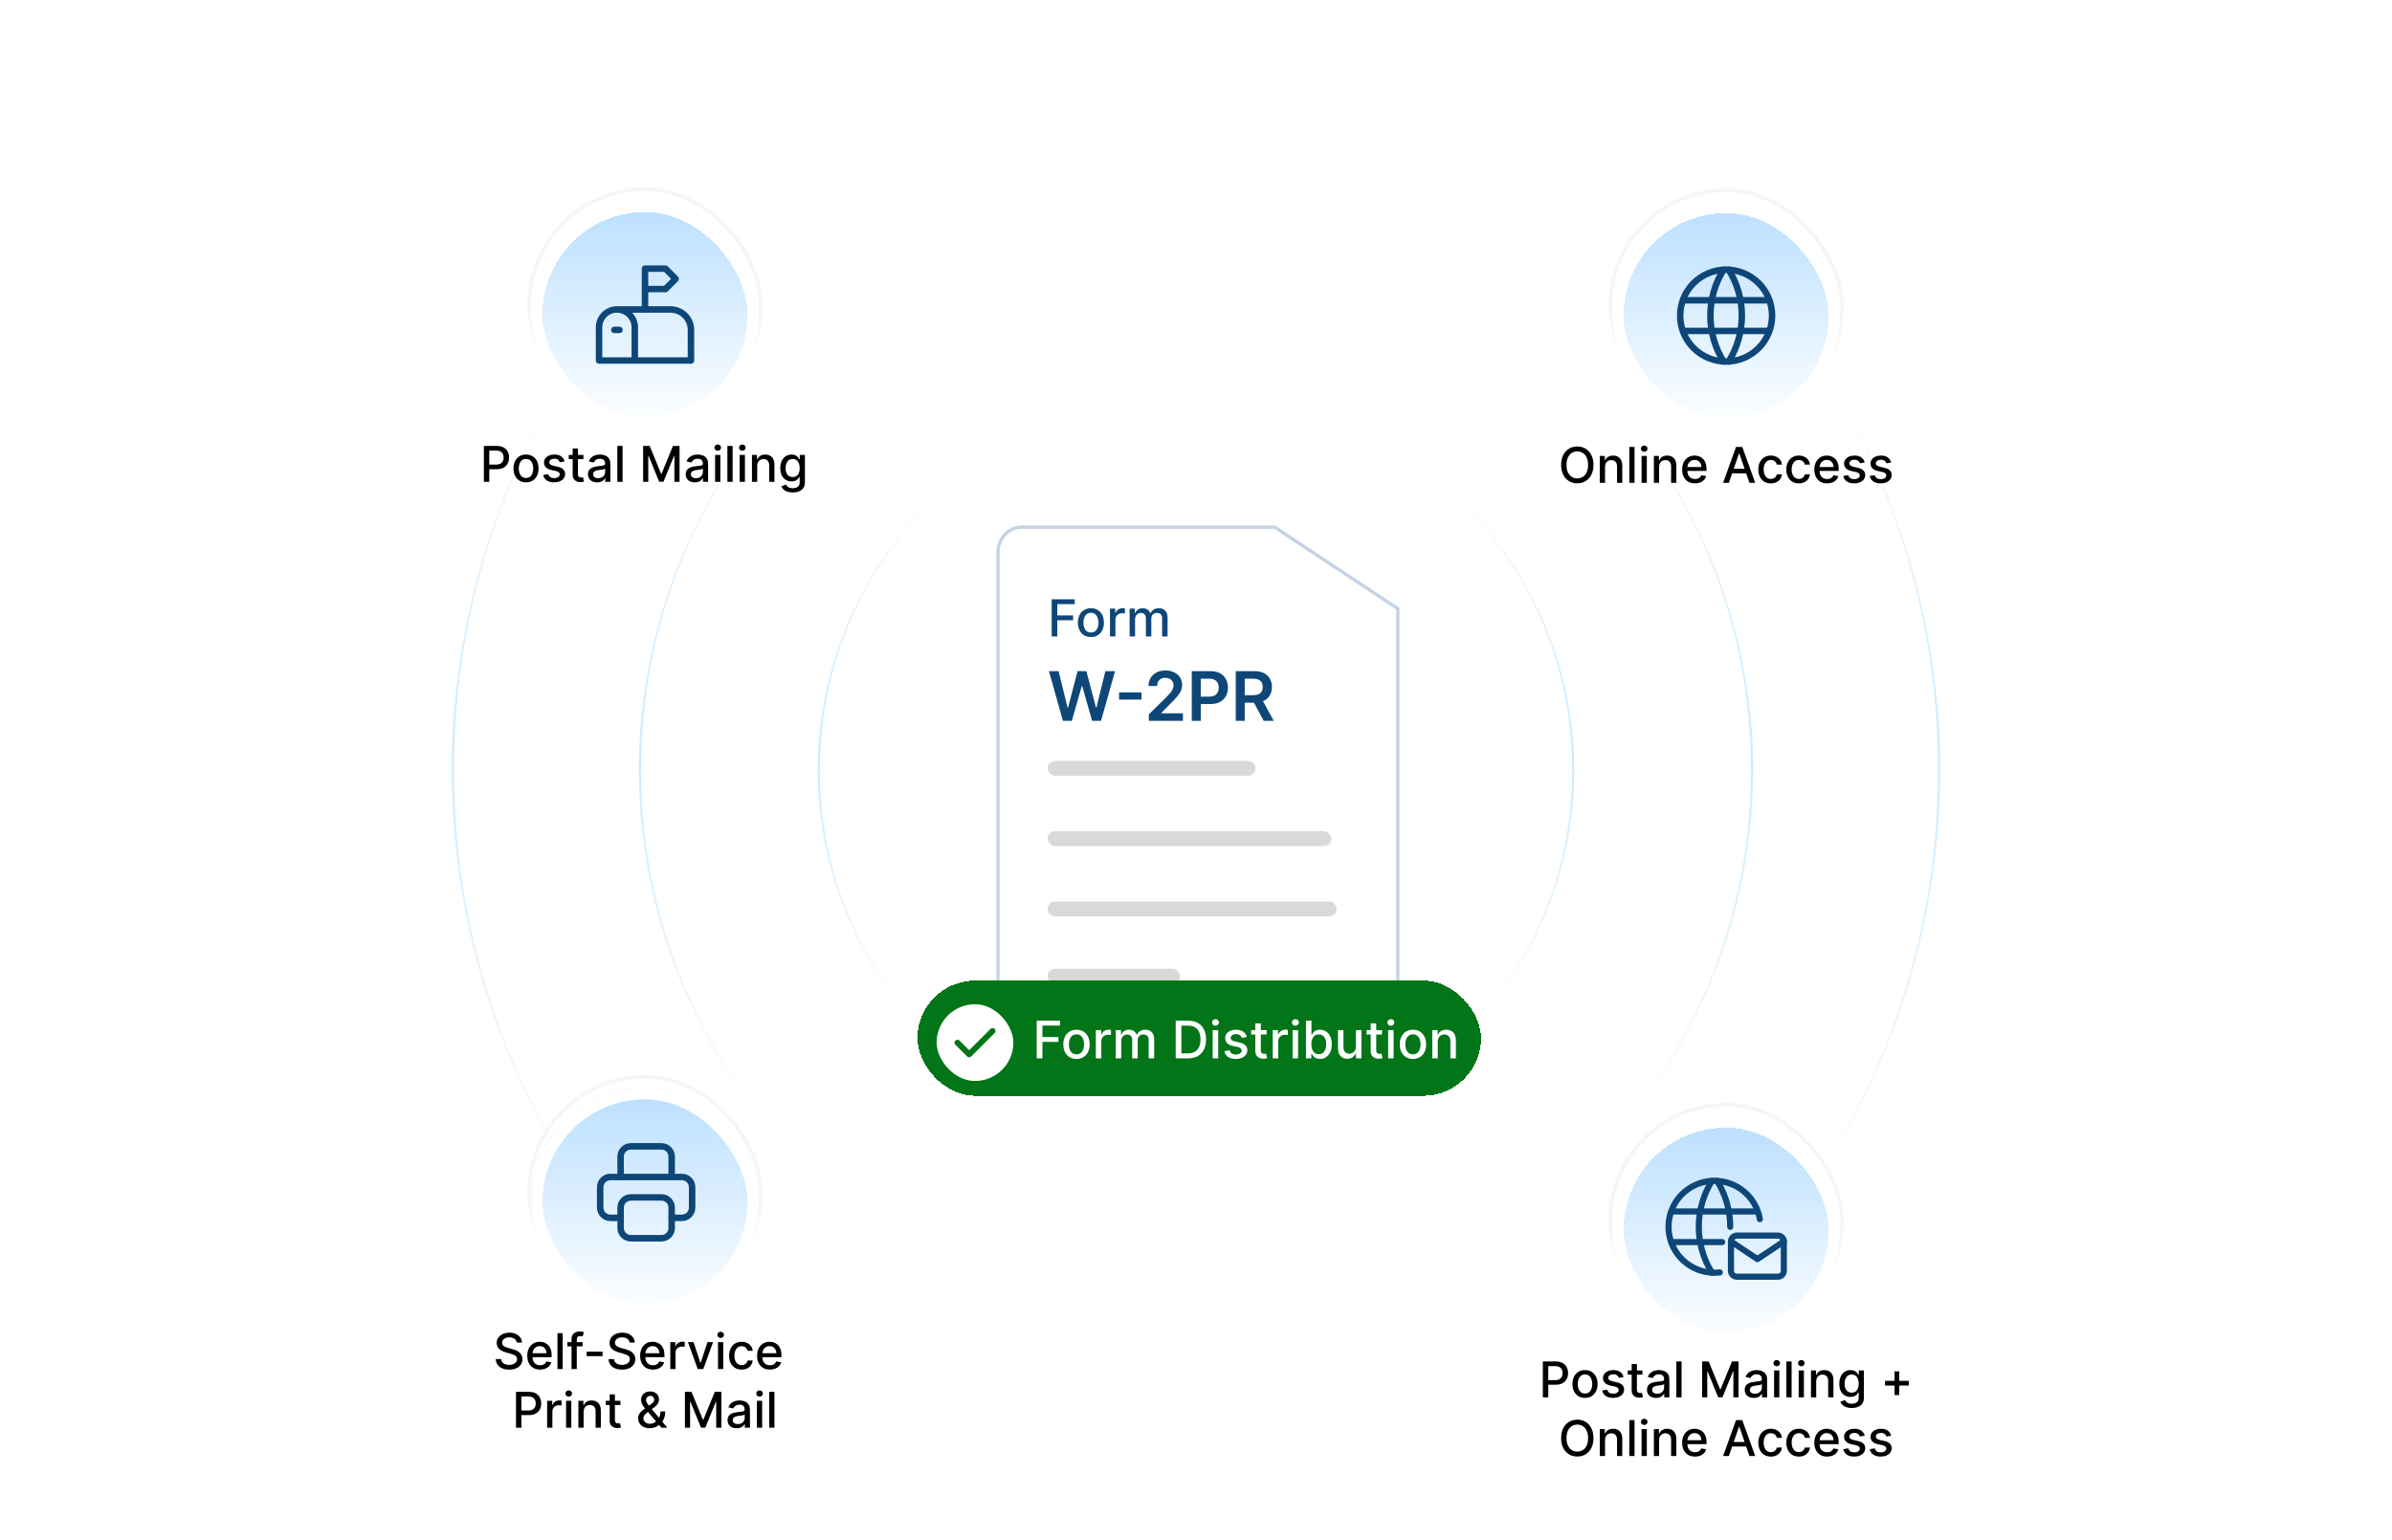 <svg width="652" height="420" viewBox="0 0 652 420" fill="none" xmlns="http://www.w3.org/2000/svg">
<g clip-path="url(#clip0_1617_1801)">
<rect width="652" height="420" fill="white"/>
<g opacity="0.4">
<rect x="242.357" y="30.439" width="175.971" height="15.284" fill="white"/>
</g>
<rect width="708.273" height="451.904" transform="translate(-14.77 -15.517)" fill="url(#paint0_linear_1617_1801)"/>
<rect width="622.364" height="420" transform="translate(14.818)" fill="white"/>
<g opacity="0.2">
<g filter="url(#filter0_i_1617_1801)">
<circle cx="326" cy="210" r="202.842" fill="white"/>
</g>
<circle cx="326" cy="210" r="202.562" stroke="url(#paint1_linear_1617_1801)" stroke-width="0.56"/>
</g>
<g opacity="0.2">
<g filter="url(#filter1_i_1617_1801)">
<circle cx="326" cy="210" r="151.851" fill="white"/>
</g>
<circle cx="326" cy="210" r="151.571" stroke="url(#paint2_linear_1617_1801)" stroke-width="0.56"/>
</g>
<g opacity="0.2">
<g filter="url(#filter2_i_1617_1801)">
<circle cx="326" cy="210" r="103.102" fill="white"/>
</g>
<circle cx="326" cy="210" r="102.822" stroke="url(#paint3_linear_1617_1801)" stroke-width="0.56"/>
</g>
<rect x="438.933" y="301.243" width="63.129" height="63.129" rx="31.565" stroke="#F6F6F6" stroke-width="1.035"/>
<g filter="url(#filter3_d_1617_1801)">
<rect x="439.451" y="301.76" width="62.094" height="62.094" rx="31.047" fill="url(#paint4_linear_1617_1801)" shape-rendering="crispEdges"/>
<rect x="441.003" y="303.313" width="58.99" height="58.99" rx="29.495" stroke="white" stroke-width="3.105" shape-rendering="crispEdges"/>
<g clip-path="url(#clip1_1617_1801)">
<path d="M479.685 329.823C479.28 327.406 478.174 325.161 476.505 323.366C474.836 321.571 472.678 320.305 470.297 319.725C467.916 319.144 465.417 319.275 463.109 320.101C460.802 320.926 458.787 322.411 457.315 324.37C455.842 326.329 454.977 328.677 454.825 331.123C454.674 333.569 455.243 336.006 456.463 338.131C457.682 340.257 459.499 341.979 461.687 343.082C463.875 344.186 466.339 344.624 468.773 344.342" stroke="#0E4678" stroke-width="1.67" stroke-linecap="round" stroke-linejoin="round"/>
<path d="M455.636 327.721H479.023" stroke="#0E4678" stroke-width="1.67" stroke-linecap="round" stroke-linejoin="round"/>
<path d="M455.636 336.073H469.417" stroke="#0E4678" stroke-width="1.67" stroke-linecap="round" stroke-linejoin="round"/>
<path d="M466.633 319.369C464.288 323.127 463.045 327.467 463.045 331.897C463.045 336.327 464.288 340.667 466.633 344.425" stroke="#0E4678" stroke-width="1.67" stroke-linecap="round" stroke-linejoin="round"/>
<path d="M468.025 319.369C470.377 323.134 471.62 327.486 471.614 331.925" stroke="#0E4678" stroke-width="1.67" stroke-linecap="round" stroke-linejoin="round"/>
<g clip-path="url(#clip2_1617_1801)">
<path d="M471.819 335.905C471.819 335.48 471.988 335.073 472.288 334.773C472.588 334.473 472.995 334.304 473.42 334.304H484.626C485.05 334.304 485.457 334.473 485.758 334.773C486.058 335.073 486.227 335.48 486.227 335.905V343.909C486.227 344.334 486.058 344.741 485.758 345.041C485.457 345.342 485.05 345.51 484.626 345.51H473.42C472.995 345.51 472.588 345.342 472.288 345.041C471.988 344.741 471.819 344.334 471.819 343.909V335.905Z" stroke="#0E4678" stroke-width="1.67" stroke-linecap="round" stroke-linejoin="round"/>
<path d="M471.819 335.905L479.023 340.707L486.227 335.905" stroke="#0E4678" stroke-width="1.67" stroke-linecap="round" stroke-linejoin="round"/>
</g>
</g>
</g>
<path d="M420.543 380.994V371.21H424.031C424.792 371.21 425.423 371.348 425.923 371.625C426.423 371.903 426.797 372.282 427.046 372.763C427.294 373.24 427.418 373.779 427.418 374.377C427.418 374.979 427.292 375.521 427.041 376.002C426.792 376.48 426.416 376.859 425.913 377.139C425.413 377.416 424.784 377.554 424.026 377.554H421.628V376.303H423.892C424.373 376.303 424.763 376.22 425.063 376.054C425.362 375.886 425.582 375.656 425.722 375.366C425.862 375.076 425.932 374.747 425.932 374.377C425.932 374.008 425.862 373.68 425.722 373.393C425.582 373.107 425.361 372.882 425.058 372.72C424.759 372.557 424.364 372.476 423.873 372.476H422.019V380.994H420.543ZM432.033 381.142C431.345 381.142 430.745 380.985 430.232 380.67C429.719 380.354 429.321 379.913 429.038 379.346C428.754 378.779 428.613 378.117 428.613 377.359C428.613 376.597 428.754 375.932 429.038 375.362C429.321 374.791 429.719 374.349 430.232 374.033C430.745 373.718 431.345 373.56 432.033 373.56C432.721 373.56 433.322 373.718 433.835 374.033C434.347 374.349 434.745 374.791 435.029 375.362C435.312 375.932 435.454 376.597 435.454 377.359C435.454 378.117 435.312 378.779 435.029 379.346C434.745 379.913 434.347 380.354 433.835 380.67C433.322 380.985 432.721 381.142 432.033 381.142ZM432.038 379.943C432.484 379.943 432.854 379.825 433.147 379.59C433.44 379.354 433.656 379.04 433.796 378.649C433.94 378.257 434.011 377.825 434.011 377.354C434.011 376.886 433.94 376.456 433.796 376.064C433.656 375.669 433.44 375.352 433.147 375.113C432.854 374.874 432.484 374.755 432.038 374.755C431.589 374.755 431.216 374.874 430.92 375.113C430.627 375.352 430.409 375.669 430.266 376.064C430.126 376.456 430.055 376.886 430.055 377.354C430.055 377.825 430.126 378.257 430.266 378.649C430.409 379.04 430.627 379.354 430.92 379.59C431.216 379.825 431.589 379.943 432.038 379.943ZM442.548 375.448L441.253 375.677C441.199 375.511 441.113 375.354 440.995 375.204C440.88 375.054 440.724 374.932 440.527 374.836C440.329 374.74 440.082 374.693 439.786 374.693C439.382 374.693 439.044 374.783 438.773 374.965C438.503 375.143 438.367 375.374 438.367 375.658C438.367 375.903 438.458 376.101 438.64 376.25C438.821 376.4 439.114 376.523 439.519 376.618L440.684 376.886C441.36 377.042 441.863 377.282 442.194 377.607C442.525 377.932 442.691 378.354 442.691 378.873C442.691 379.313 442.564 379.704 442.309 380.048C442.057 380.389 441.705 380.657 441.253 380.851C440.804 381.045 440.283 381.142 439.691 381.142C438.869 381.142 438.199 380.967 437.679 380.617C437.16 380.263 436.842 379.762 436.724 379.112L438.105 378.902C438.191 379.262 438.367 379.534 438.635 379.719C438.902 379.9 439.251 379.991 439.681 379.991C440.149 379.991 440.524 379.894 440.804 379.7C441.084 379.502 441.224 379.262 441.224 378.978C441.224 378.749 441.138 378.556 440.966 378.4C440.798 378.244 440.538 378.126 440.188 378.047L438.945 377.774C438.261 377.618 437.754 377.37 437.426 377.029C437.101 376.688 436.939 376.257 436.939 375.734C436.939 375.301 437.06 374.922 437.302 374.597C437.544 374.272 437.878 374.019 438.305 373.837C438.732 373.653 439.221 373.56 439.772 373.56C440.565 373.56 441.189 373.732 441.645 374.076C442.1 374.417 442.401 374.874 442.548 375.448ZM447.687 373.656V374.803H443.679V373.656H447.687ZM444.754 371.898H446.182V378.84C446.182 379.117 446.224 379.325 446.307 379.466C446.389 379.603 446.496 379.696 446.627 379.747C446.76 379.795 446.905 379.819 447.061 379.819C447.176 379.819 447.276 379.811 447.362 379.795C447.448 379.779 447.515 379.767 447.563 379.757L447.821 380.937C447.738 380.969 447.62 381.001 447.467 381.033C447.315 381.068 447.124 381.087 446.894 381.09C446.518 381.096 446.168 381.029 445.843 380.889C445.518 380.749 445.255 380.533 445.055 380.24C444.854 379.946 444.754 379.579 444.754 379.136V371.898ZM451.403 381.157C450.938 381.157 450.518 381.071 450.142 380.899C449.766 380.724 449.468 380.47 449.248 380.139C449.032 379.808 448.923 379.402 448.923 378.921C448.923 378.507 449.003 378.166 449.162 377.898C449.322 377.631 449.537 377.419 449.807 377.263C450.078 377.107 450.381 376.989 450.715 376.91C451.05 376.83 451.39 376.769 451.738 376.728C452.177 376.677 452.534 376.636 452.808 376.604C453.082 376.569 453.281 376.513 453.405 376.437C453.529 376.36 453.591 376.236 453.591 376.064V376.03C453.591 375.613 453.473 375.29 453.238 375.061C453.005 374.831 452.658 374.717 452.196 374.717C451.715 374.717 451.336 374.823 451.059 375.037C450.785 375.247 450.596 375.481 450.491 375.739L449.148 375.433C449.307 374.987 449.54 374.627 449.846 374.353C450.155 374.076 450.51 373.876 450.911 373.752C451.312 373.624 451.734 373.56 452.177 373.56C452.47 373.56 452.781 373.595 453.109 373.666C453.44 373.732 453.749 373.857 454.036 374.038C454.325 374.22 454.563 374.479 454.747 374.817C454.932 375.151 455.025 375.586 455.025 376.121V380.994H453.629V379.991H453.572C453.48 380.176 453.341 380.357 453.156 380.536C452.972 380.714 452.734 380.862 452.445 380.98C452.155 381.098 451.808 381.157 451.403 381.157ZM451.714 380.01C452.109 380.01 452.446 379.932 452.726 379.776C453.01 379.62 453.225 379.416 453.371 379.165C453.521 378.91 453.596 378.637 453.596 378.348V377.402C453.545 377.453 453.446 377.5 453.3 377.545C453.156 377.586 452.992 377.623 452.808 377.655C452.623 377.683 452.443 377.711 452.268 377.736C452.093 377.758 451.946 377.777 451.828 377.793C451.551 377.828 451.298 377.887 451.069 377.97C450.842 378.053 450.661 378.172 450.524 378.328C450.39 378.481 450.323 378.685 450.323 378.94C450.323 379.294 450.454 379.561 450.715 379.743C450.976 379.921 451.309 380.01 451.714 380.01ZM458.356 371.21V380.994H456.927V371.21H458.356ZM463.953 371.21H465.744L468.859 378.816H468.974L472.089 371.21H473.881V380.994H472.476V373.914H472.385L469.5 380.98H468.334L465.448 373.909H465.357V380.994H463.953V371.21ZM478.048 381.157C477.583 381.157 477.162 381.071 476.787 380.899C476.411 380.724 476.113 380.47 475.893 380.139C475.677 379.808 475.568 379.402 475.568 378.921C475.568 378.507 475.648 378.166 475.807 377.898C475.966 377.631 476.181 377.419 476.452 377.263C476.723 377.107 477.025 376.989 477.36 376.91C477.694 376.83 478.035 376.769 478.382 376.728C478.822 376.677 479.179 376.636 479.453 376.604C479.726 376.569 479.925 376.513 480.05 376.437C480.174 376.36 480.236 376.236 480.236 376.064V376.03C480.236 375.613 480.118 375.29 479.882 375.061C479.65 374.831 479.303 374.717 478.841 374.717C478.36 374.717 477.981 374.823 477.704 375.037C477.43 375.247 477.24 375.481 477.135 375.739L475.793 375.433C475.952 374.987 476.185 374.627 476.49 374.353C476.799 374.076 477.154 373.876 477.556 373.752C477.957 373.624 478.379 373.56 478.822 373.56C479.115 373.56 479.425 373.595 479.754 373.666C480.085 373.732 480.394 373.857 480.68 374.038C480.97 374.22 481.207 374.479 481.392 374.817C481.577 375.151 481.669 375.586 481.669 376.121V380.994H480.274V379.991H480.217C480.125 380.176 479.986 380.357 479.801 380.536C479.617 380.714 479.379 380.862 479.089 380.98C478.8 381.098 478.452 381.157 478.048 381.157ZM478.358 380.01C478.753 380.01 479.091 379.932 479.371 379.776C479.655 379.62 479.87 379.416 480.016 379.165C480.166 378.91 480.241 378.637 480.241 378.348V377.402C480.19 377.453 480.091 377.5 479.945 377.545C479.801 377.586 479.637 377.623 479.453 377.655C479.268 377.683 479.088 377.711 478.913 377.736C478.737 377.758 478.591 377.777 478.473 377.793C478.196 377.828 477.943 377.887 477.713 377.97C477.487 378.053 477.306 378.172 477.169 378.328C477.035 378.481 476.968 378.685 476.968 378.94C476.968 379.294 477.099 379.561 477.36 379.743C477.621 379.921 477.954 380.01 478.358 380.01ZM483.572 380.994V373.656H485.001V380.994H483.572ZM484.293 372.524C484.045 372.524 483.832 372.441 483.653 372.275C483.478 372.106 483.39 371.906 483.39 371.673C483.39 371.438 483.478 371.237 483.653 371.071C483.832 370.902 484.045 370.818 484.293 370.818C484.542 370.818 484.754 370.902 484.929 371.071C485.107 371.237 485.196 371.438 485.196 371.673C485.196 371.906 485.107 372.106 484.929 372.275C484.754 372.441 484.542 372.524 484.293 372.524ZM488.351 371.21V380.994H486.922V371.21H488.351ZM490.273 380.994V373.656H491.701V380.994H490.273ZM490.994 372.524C490.746 372.524 490.532 372.441 490.354 372.275C490.179 372.106 490.091 371.906 490.091 371.673C490.091 371.438 490.179 371.237 490.354 371.071C490.532 370.902 490.746 370.818 490.994 370.818C491.243 370.818 491.454 370.902 491.629 371.071C491.808 371.237 491.897 371.438 491.897 371.673C491.897 371.906 491.808 372.106 491.629 372.275C491.454 372.441 491.243 372.524 490.994 372.524ZM495.051 376.637V380.994H493.623V373.656H494.994V374.85H495.085C495.254 374.462 495.518 374.15 495.878 373.914C496.241 373.678 496.698 373.56 497.249 373.56C497.749 373.56 498.187 373.666 498.563 373.876C498.939 374.083 499.23 374.392 499.437 374.803C499.644 375.213 499.748 375.721 499.748 376.327V380.994H498.319V376.499C498.319 375.967 498.181 375.551 497.904 375.252C497.627 374.949 497.246 374.798 496.762 374.798C496.431 374.798 496.136 374.869 495.878 375.013C495.623 375.156 495.421 375.366 495.271 375.643C495.125 375.917 495.051 376.249 495.051 376.637ZM504.74 383.899C504.158 383.899 503.656 383.823 503.236 383.67C502.818 383.517 502.477 383.315 502.213 383.063C501.949 382.811 501.751 382.536 501.621 382.237L502.849 381.73C502.935 381.87 503.049 382.018 503.193 382.174C503.339 382.334 503.537 382.469 503.785 382.581C504.037 382.692 504.36 382.748 504.755 382.748C505.296 382.748 505.744 382.616 506.097 382.351C506.451 382.09 506.628 381.673 506.628 381.099V379.657H506.537C506.451 379.813 506.327 379.986 506.164 380.177C506.005 380.369 505.785 380.534 505.505 380.674C505.225 380.814 504.86 380.884 504.411 380.884C503.831 380.884 503.309 380.749 502.844 380.478C502.382 380.204 502.016 379.802 501.745 379.27C501.477 378.735 501.344 378.077 501.344 377.297C501.344 376.516 501.476 375.847 501.74 375.29C502.008 374.733 502.374 374.306 502.839 374.009C503.304 373.71 503.831 373.56 504.42 373.56C504.876 373.56 505.244 373.637 505.524 373.79C505.804 373.939 506.022 374.115 506.179 374.315C506.338 374.516 506.46 374.693 506.546 374.846H506.652V373.656H508.051V381.157C508.051 381.787 507.905 382.305 507.612 382.71C507.319 383.114 506.922 383.413 506.422 383.608C505.925 383.802 505.365 383.899 504.74 383.899ZM504.726 379.7C505.137 379.7 505.484 379.604 505.768 379.413C506.054 379.219 506.271 378.942 506.417 378.582C506.567 378.219 506.642 377.784 506.642 377.277C506.642 376.784 506.569 376.349 506.422 375.973C506.276 375.597 506.061 375.304 505.777 375.094C505.494 374.881 505.143 374.774 504.726 374.774C504.296 374.774 503.938 374.885 503.651 375.108C503.365 375.328 503.148 375.628 503.001 376.007C502.858 376.386 502.786 376.809 502.786 377.277C502.786 377.758 502.86 378.18 503.006 378.543C503.153 378.907 503.369 379.19 503.656 379.394C503.946 379.598 504.303 379.7 504.726 379.7ZM516.404 380.373V373.914H517.689V380.373H516.404ZM513.819 377.784V376.499H520.279V377.784H513.819ZM434.337 392.102C434.337 393.147 434.146 394.045 433.764 394.797C433.382 395.545 432.858 396.122 432.192 396.526C431.53 396.927 430.776 397.128 429.932 397.128C429.085 397.128 428.329 396.927 427.663 396.526C427.001 396.122 426.478 395.544 426.096 394.792C425.714 394.04 425.523 393.144 425.523 392.102C425.523 391.057 425.714 390.161 426.096 389.412C426.478 388.661 427.001 388.084 427.663 387.683C428.329 387.278 429.085 387.076 429.932 387.076C430.776 387.076 431.53 387.278 432.192 387.683C432.858 388.084 433.382 388.661 433.764 389.412C434.146 390.161 434.337 391.057 434.337 392.102ZM432.875 392.102C432.875 391.306 432.746 390.635 432.488 390.091C432.234 389.543 431.883 389.129 431.437 388.849C430.995 388.565 430.493 388.423 429.932 388.423C429.369 388.423 428.865 388.565 428.423 388.849C427.98 389.129 427.63 389.543 427.372 390.091C427.117 390.635 426.989 391.306 426.989 392.102C426.989 392.898 427.117 393.57 427.372 394.118C427.63 394.663 427.98 395.077 428.423 395.36C428.865 395.641 429.369 395.781 429.932 395.781C430.493 395.781 430.995 395.641 431.437 395.36C431.883 395.077 432.234 394.663 432.488 394.118C432.746 393.57 432.875 392.898 432.875 392.102ZM437.492 392.637V396.994H436.063V389.656H437.434V390.85H437.525C437.694 390.462 437.958 390.15 438.318 389.914C438.681 389.678 439.139 389.56 439.69 389.56C440.19 389.56 440.628 389.666 441.003 389.876C441.379 390.083 441.671 390.392 441.878 390.803C442.085 391.213 442.188 391.721 442.188 392.327V396.994H440.76V392.499C440.76 391.967 440.621 391.551 440.344 391.252C440.067 390.949 439.686 390.798 439.202 390.798C438.871 390.798 438.576 390.869 438.318 391.013C438.064 391.156 437.861 391.366 437.712 391.643C437.565 391.917 437.492 392.249 437.492 392.637ZM445.533 387.21V396.994H444.104V387.21H445.533ZM447.454 396.994V389.656H448.883V396.994H447.454ZM448.176 388.524C447.927 388.524 447.714 388.441 447.536 388.275C447.36 388.106 447.273 387.906 447.273 387.673C447.273 387.438 447.36 387.237 447.536 387.071C447.714 386.902 447.927 386.818 448.176 386.818C448.424 386.818 448.636 386.902 448.811 387.071C448.99 387.237 449.079 387.438 449.079 387.673C449.079 387.906 448.99 388.106 448.811 388.275C448.636 388.441 448.424 388.524 448.176 388.524ZM452.233 392.637V396.994H450.805V389.656H452.176V390.85H452.267C452.435 390.462 452.7 390.15 453.06 389.914C453.423 389.678 453.88 389.56 454.431 389.56C454.931 389.56 455.369 389.666 455.745 389.876C456.121 390.083 456.412 390.392 456.619 390.803C456.826 391.213 456.93 391.721 456.93 392.327V396.994H455.501V392.499C455.501 391.967 455.363 391.551 455.085 391.252C454.808 390.949 454.428 390.798 453.944 390.798C453.612 390.798 453.318 390.869 453.06 391.013C452.805 391.156 452.603 391.366 452.453 391.643C452.306 391.917 452.233 392.249 452.233 392.637ZM462.008 397.142C461.285 397.142 460.663 396.988 460.14 396.679C459.621 396.367 459.22 395.929 458.936 395.365C458.656 394.798 458.516 394.134 458.516 393.373C458.516 392.621 458.656 391.959 458.936 391.385C459.22 390.812 459.615 390.365 460.121 390.043C460.631 389.721 461.226 389.56 461.908 389.56C462.322 389.56 462.723 389.629 463.112 389.766C463.5 389.903 463.849 390.118 464.158 390.411C464.467 390.704 464.711 391.084 464.889 391.553C465.067 392.018 465.157 392.583 465.157 393.249V393.755H459.323V392.685H463.757C463.757 392.309 463.68 391.976 463.527 391.686C463.375 391.393 463.16 391.162 462.883 390.994C462.609 390.825 462.287 390.74 461.917 390.74C461.516 390.74 461.166 390.839 460.866 391.037C460.57 391.231 460.341 391.486 460.178 391.801C460.019 392.113 459.939 392.452 459.939 392.819V393.655C459.939 394.145 460.025 394.563 460.197 394.907C460.373 395.251 460.616 395.513 460.928 395.695C461.241 395.873 461.605 395.962 462.023 395.962C462.293 395.962 462.54 395.924 462.763 395.848C462.986 395.768 463.179 395.65 463.341 395.494C463.504 395.338 463.628 395.145 463.714 394.916L465.066 395.16C464.958 395.558 464.763 395.907 464.483 396.206C464.206 396.502 463.857 396.733 463.437 396.899C463.019 397.061 462.543 397.142 462.008 397.142ZM471.243 396.994H469.676L473.197 387.21H474.903L478.424 396.994H476.857L474.091 388.987H474.014L471.243 396.994ZM471.506 393.163H476.59V394.405H471.506V393.163ZM482.695 397.142C481.985 397.142 481.374 396.982 480.861 396.66C480.351 396.335 479.959 395.888 479.685 395.317C479.412 394.747 479.275 394.094 479.275 393.359C479.275 392.613 479.415 391.956 479.695 391.385C479.975 390.812 480.37 390.365 480.88 390.043C481.389 389.721 481.99 389.56 482.681 389.56C483.238 389.56 483.735 389.664 484.172 389.871C484.608 390.075 484.96 390.361 485.227 390.731C485.498 391.1 485.659 391.532 485.71 392.026H484.32C484.243 391.682 484.068 391.385 483.794 391.137C483.523 390.889 483.16 390.764 482.705 390.764C482.307 390.764 481.958 390.869 481.659 391.08C481.362 391.287 481.131 391.583 480.966 391.968C480.8 392.351 480.717 392.803 480.717 393.325C480.717 393.86 480.799 394.322 480.961 394.711C481.123 395.099 481.353 395.4 481.649 395.614C481.948 395.827 482.3 395.934 482.705 395.934C482.976 395.934 483.221 395.884 483.441 395.786C483.664 395.684 483.85 395.539 484 395.351C484.153 395.163 484.259 394.937 484.32 394.672H485.71C485.659 395.147 485.505 395.571 485.247 395.943C484.989 396.316 484.643 396.609 484.21 396.822C483.78 397.036 483.275 397.142 482.695 397.142ZM490.329 397.142C489.619 397.142 489.007 396.982 488.494 396.66C487.985 396.335 487.593 395.888 487.319 395.317C487.045 394.747 486.908 394.094 486.908 393.359C486.908 392.613 487.048 391.956 487.328 391.385C487.609 390.812 488.004 390.365 488.513 390.043C489.023 389.721 489.623 389.56 490.314 389.56C490.872 389.56 491.369 389.664 491.805 389.871C492.241 390.075 492.593 390.361 492.861 390.731C493.132 391.1 493.293 391.532 493.343 392.026H491.953C491.877 391.682 491.702 391.385 491.428 391.137C491.157 390.889 490.794 390.764 490.338 390.764C489.94 390.764 489.591 390.869 489.292 391.08C488.996 391.287 488.765 391.583 488.599 391.968C488.434 392.351 488.351 392.803 488.351 393.325C488.351 393.86 488.432 394.322 488.595 394.711C488.757 395.099 488.986 395.4 489.282 395.614C489.582 395.827 489.934 395.934 490.338 395.934C490.609 395.934 490.854 395.884 491.074 395.786C491.297 395.684 491.483 395.539 491.633 395.351C491.786 395.163 491.893 394.937 491.953 394.672H493.343C493.293 395.147 493.138 395.571 492.88 395.943C492.622 396.316 492.276 396.609 491.843 396.822C491.413 397.036 490.908 397.142 490.329 397.142ZM498.034 397.142C497.311 397.142 496.688 396.988 496.166 396.679C495.647 396.367 495.245 395.929 494.962 395.365C494.682 394.798 494.541 394.134 494.541 393.373C494.541 392.621 494.682 391.959 494.962 391.385C495.245 390.812 495.64 390.365 496.147 390.043C496.656 389.721 497.252 389.56 497.934 389.56C498.348 389.56 498.749 389.629 499.138 389.766C499.526 389.903 499.875 390.118 500.184 390.411C500.493 390.704 500.736 391.084 500.915 391.553C501.093 392.018 501.182 392.583 501.182 393.249V393.755H495.349V392.685H499.783C499.783 392.309 499.706 391.976 499.553 391.686C499.4 391.393 499.185 391.162 498.908 390.994C498.634 390.825 498.313 390.74 497.943 390.74C497.542 390.74 497.191 390.839 496.892 391.037C496.596 391.231 496.367 391.486 496.204 391.801C496.045 392.113 495.965 392.452 495.965 392.819V393.655C495.965 394.145 496.051 394.563 496.223 394.907C496.398 395.251 496.642 395.513 496.954 395.695C497.266 395.873 497.631 395.962 498.048 395.962C498.319 395.962 498.566 395.924 498.789 395.848C499.012 395.768 499.204 395.65 499.367 395.494C499.529 395.338 499.654 395.145 499.74 394.916L501.092 395.16C500.983 395.558 500.789 395.907 500.509 396.206C500.232 396.502 499.883 396.733 499.462 396.899C499.045 397.061 498.569 397.142 498.034 397.142ZM508.266 391.448L506.972 391.677C506.917 391.511 506.832 391.354 506.714 391.204C506.599 391.054 506.443 390.932 506.245 390.836C506.048 390.74 505.801 390.693 505.505 390.693C505.1 390.693 504.763 390.783 504.492 390.965C504.221 391.143 504.086 391.374 504.086 391.658C504.086 391.903 504.177 392.101 504.358 392.25C504.54 392.4 504.833 392.523 505.237 392.618L506.403 392.886C507.078 393.042 507.582 393.282 507.913 393.607C508.244 393.932 508.41 394.354 508.41 394.873C508.41 395.313 508.282 395.704 508.027 396.048C507.776 396.389 507.424 396.657 506.972 396.851C506.523 397.045 506.002 397.142 505.409 397.142C504.588 397.142 503.917 396.967 503.398 396.617C502.879 396.263 502.56 395.762 502.442 395.112L503.823 394.902C503.909 395.262 504.086 395.534 504.354 395.719C504.621 395.9 504.97 395.991 505.4 395.991C505.868 395.991 506.242 395.894 506.523 395.7C506.803 395.502 506.943 395.262 506.943 394.978C506.943 394.749 506.857 394.556 506.685 394.4C506.516 394.244 506.257 394.126 505.906 394.047L504.664 393.774C503.979 393.618 503.473 393.37 503.145 393.029C502.82 392.688 502.657 392.257 502.657 391.734C502.657 391.301 502.778 390.922 503.021 390.597C503.263 390.272 503.597 390.019 504.024 389.837C504.451 389.653 504.94 389.56 505.491 389.56C506.284 389.56 506.908 389.732 507.363 390.076C507.819 390.417 508.12 390.874 508.266 391.448ZM515.479 391.448L514.185 391.677C514.131 391.511 514.045 391.354 513.927 391.204C513.812 391.054 513.656 390.932 513.458 390.836C513.261 390.74 513.014 390.693 512.718 390.693C512.313 390.693 511.976 390.783 511.705 390.965C511.434 391.143 511.299 391.374 511.299 391.658C511.299 391.903 511.39 392.101 511.571 392.25C511.753 392.4 512.046 392.523 512.45 392.618L513.616 392.886C514.291 393.042 514.795 393.282 515.126 393.607C515.457 393.932 515.623 394.354 515.623 394.873C515.623 395.313 515.495 395.704 515.241 396.048C514.989 396.389 514.637 396.657 514.185 396.851C513.736 397.045 513.215 397.142 512.622 397.142C511.801 397.142 511.13 396.967 510.611 396.617C510.092 396.263 509.773 395.762 509.655 395.112L511.036 394.902C511.122 395.262 511.299 395.534 511.567 395.719C511.834 395.9 512.183 395.991 512.613 395.991C513.081 395.991 513.455 395.894 513.736 395.7C514.016 395.502 514.156 395.262 514.156 394.978C514.156 394.749 514.07 394.556 513.898 394.4C513.729 394.244 513.47 394.126 513.119 394.047L511.877 393.774C511.192 393.618 510.686 393.37 510.358 393.029C510.033 392.688 509.87 392.257 509.87 391.734C509.87 391.301 509.992 390.922 510.234 390.597C510.476 390.272 510.81 390.019 511.237 389.837C511.664 389.653 512.153 389.56 512.704 389.56C513.497 389.56 514.121 389.732 514.576 390.076C515.032 390.417 515.333 390.874 515.479 391.448Z" fill="black"/>
<g filter="url(#filter4_d_1617_1801)">
<path d="M278.466 133.296H347.461L380.994 155.501V279.789C380.994 283.637 378.09 286.704 374.569 286.704H278.466C274.945 286.704 272.04 283.636 272.04 279.788V140.211C272.04 136.363 274.945 133.296 278.466 133.296Z" fill="white" stroke="#C4D2E4" stroke-width="0.872"/>
<g filter="url(#filter5_d_1617_1801)">
<path d="M381.43 155.267V279.789C381.43 283.848 378.359 287.14 374.569 287.14H278.466C274.677 287.14 271.605 283.848 271.604 279.789V140.211C271.605 136.151 274.677 132.86 278.466 132.86H347.592L381.43 155.267Z" fill="white"/>
<path d="M278.466 133.296H347.461L380.994 155.501V279.788C380.994 283.636 378.09 286.704 374.569 286.704H278.466C274.945 286.704 272.04 283.636 272.04 279.788V140.211C272.04 136.363 274.945 133.296 278.466 133.296Z" stroke="#C4D2E4" stroke-width="0.872"/>
</g>
<rect x="285.544" y="197.003" width="56.67" height="4.035" rx="2.018" fill="#D9D9D9"/>
<rect x="285.544" y="216.179" width="77.347" height="4.035" rx="2.018" fill="#D9D9D9"/>
<rect x="285.544" y="235.355" width="78.793" height="4.033" rx="2.017" fill="#D9D9D9"/>
<rect x="285.544" y="253.659" width="36.049" height="4.033" rx="2.017" fill="#D9D9D9"/>
<rect x="285.544" y="271.963" width="29.296" height="4.033" rx="2.017" fill="#D9D9D9"/>
<path d="M286.659 163.081V152.939H292.948V154.256H288.189V157.346H292.498V158.659H288.189V163.081H286.659ZM297.357 163.235C296.644 163.235 296.022 163.072 295.49 162.745C294.959 162.418 294.546 161.961 294.252 161.373C293.958 160.785 293.811 160.098 293.811 159.313C293.811 158.524 293.958 157.833 294.252 157.242C294.546 156.651 294.959 156.193 295.49 155.866C296.022 155.539 296.644 155.375 297.357 155.375C298.07 155.375 298.693 155.539 299.224 155.866C299.756 156.193 300.169 156.651 300.462 157.242C300.756 157.833 300.903 158.524 300.903 159.313C300.903 160.098 300.756 160.785 300.462 161.373C300.169 161.961 299.756 162.418 299.224 162.745C298.693 163.072 298.07 163.235 297.357 163.235ZM297.362 161.992C297.824 161.992 298.207 161.87 298.511 161.625C298.815 161.381 299.039 161.056 299.185 160.65C299.333 160.244 299.408 159.796 299.408 159.308C299.408 158.822 299.333 158.377 299.185 157.97C299.039 157.561 298.815 157.233 298.511 156.985C298.207 156.737 297.824 156.614 297.362 156.614C296.897 156.614 296.51 156.737 296.203 156.985C295.9 157.233 295.673 157.561 295.525 157.97C295.38 158.377 295.307 158.822 295.307 159.308C295.307 159.796 295.38 160.244 295.525 160.65C295.673 161.056 295.9 161.381 296.203 161.625C296.51 161.87 296.897 161.992 297.362 161.992ZM302.556 163.081V155.474H303.987V156.683H304.067C304.205 156.273 304.45 155.952 304.8 155.717C305.153 155.479 305.552 155.361 305.998 155.361C306.091 155.361 306.2 155.364 306.325 155.37C306.454 155.377 306.554 155.385 306.627 155.395V156.812C306.568 156.795 306.462 156.777 306.31 156.757C306.158 156.734 306.006 156.722 305.854 156.722C305.505 156.722 305.193 156.797 304.918 156.945C304.648 157.091 304.433 157.294 304.275 157.554C304.116 157.812 304.037 158.106 304.037 158.436V163.081H302.556ZM307.909 163.081V155.474H309.33V156.713H309.424C309.582 156.293 309.842 155.966 310.202 155.732C310.561 155.494 310.992 155.375 311.494 155.375C312.003 155.375 312.428 155.494 312.772 155.732C313.119 155.97 313.374 156.297 313.539 156.713H313.619C313.8 156.306 314.089 155.983 314.485 155.742C314.882 155.498 315.354 155.375 315.902 155.375C316.592 155.375 317.155 155.592 317.591 156.024C318.03 156.457 318.249 157.109 318.249 157.98V163.081H316.768V158.119C316.768 157.604 316.628 157.231 316.348 157C316.067 156.769 315.732 156.653 315.342 156.653C314.86 156.653 314.485 156.802 314.218 157.099C313.951 157.393 313.817 157.771 313.817 158.233V163.081H312.341V158.025C312.341 157.612 312.212 157.28 311.955 157.03C311.697 156.779 311.362 156.653 310.949 156.653C310.669 156.653 310.41 156.727 310.172 156.876C309.937 157.021 309.748 157.224 309.602 157.485C309.46 157.746 309.389 158.048 309.389 158.391V163.081H307.909ZM289.732 186.081L285.908 172.534H288.548L290.989 182.489H291.114L293.721 172.534H296.122L298.735 182.496H298.854L301.295 172.534H303.935L300.111 186.081H297.69L294.978 176.575H294.872L292.153 186.081H289.732ZM311.125 178.322V180.293H305.026V178.322H311.125ZM313.145 186.081V184.309L317.848 179.698C318.298 179.244 318.673 178.84 318.973 178.487C319.272 178.134 319.497 177.793 319.647 177.462C319.797 177.131 319.872 176.778 319.872 176.403C319.872 175.976 319.775 175.61 319.581 175.305C319.387 174.997 319.12 174.758 318.781 174.591C318.441 174.423 318.055 174.339 317.623 174.339C317.178 174.339 316.787 174.432 316.452 174.617C316.117 174.798 315.857 175.056 315.672 175.391C315.491 175.726 315.4 176.126 315.4 176.589H313.065C313.065 175.729 313.261 174.981 313.654 174.346C314.046 173.711 314.587 173.219 315.275 172.871C315.967 172.523 316.761 172.348 317.656 172.348C318.565 172.348 319.363 172.518 320.051 172.858C320.739 173.197 321.272 173.663 321.652 174.253C322.035 174.844 322.227 175.519 322.227 176.278C322.227 176.785 322.13 177.283 321.936 177.773C321.742 178.262 321.4 178.805 320.911 179.4C320.426 179.995 319.744 180.717 318.867 181.563L316.532 183.938V184.031H322.432V186.081H313.145ZM324.847 186.081V172.534H329.927C330.968 172.534 331.841 172.728 332.547 173.116C333.257 173.504 333.793 174.037 334.154 174.717C334.52 175.391 334.703 176.159 334.703 177.019C334.703 177.887 334.52 178.659 334.154 179.334C333.788 180.009 333.248 180.54 332.534 180.928C331.819 181.312 330.939 181.504 329.894 181.504H326.527V179.486H329.563C330.172 179.486 330.67 179.38 331.058 179.169C331.447 178.957 331.733 178.666 331.918 178.295C332.108 177.925 332.203 177.499 332.203 177.019C332.203 176.538 332.108 176.115 331.918 175.749C331.733 175.382 331.444 175.098 331.052 174.895C330.664 174.688 330.163 174.584 329.55 174.584H327.301V186.081H324.847ZM336.835 186.081V172.534H341.916C342.956 172.534 343.83 172.714 344.535 173.076C345.245 173.438 345.781 173.945 346.143 174.597C346.509 175.246 346.692 176.002 346.692 176.866C346.692 177.735 346.507 178.489 346.136 179.129C345.77 179.764 345.23 180.256 344.515 180.604C343.801 180.948 342.923 181.12 341.883 181.12H338.264V179.083H341.552C342.16 179.083 342.659 178.999 343.047 178.831C343.435 178.659 343.722 178.41 343.907 178.084C344.096 177.753 344.191 177.347 344.191 176.866C344.191 176.386 344.096 175.976 343.907 175.636C343.717 175.292 343.428 175.032 343.04 174.855C342.652 174.675 342.152 174.584 341.539 174.584H339.289V186.081H336.835ZM343.834 179.943L347.188 186.081H344.449L341.155 179.943H343.834Z" fill="#0E4678"/>
<g filter="url(#filter6_d_1617_1801)">
<rect x="250.073" y="256.12" width="153.609" height="31.379" rx="15.689" fill="#017517" shape-rendering="crispEdges"/>
<g filter="url(#filter7_di_1617_1801)">
<rect x="255.303" y="261.349" width="20.919" height="20.919" rx="10.46" fill="white"/>
<path d="M260.982 271.83L264.169 275.017L270.543 268.643" stroke="#017517" stroke-width="1.593" stroke-linecap="round" stroke-linejoin="round"/>
</g>
<path d="M282.582 277.309V267.03H288.956V268.365H284.133V271.497H288.499V272.827H284.133V277.309H282.582ZM293.425 277.465C292.702 277.465 292.071 277.299 291.532 276.968C290.994 276.637 290.575 276.173 290.278 275.578C289.98 274.982 289.831 274.286 289.831 273.49C289.831 272.69 289.98 271.99 290.278 271.391C290.575 270.792 290.994 270.327 291.532 269.996C292.071 269.665 292.702 269.499 293.425 269.499C294.147 269.499 294.778 269.665 295.317 269.996C295.856 270.327 296.274 270.792 296.572 271.391C296.87 271.99 297.019 272.69 297.019 273.49C297.019 274.286 296.87 274.982 296.572 275.578C296.274 276.173 295.856 276.637 295.317 276.968C294.778 277.299 294.147 277.465 293.425 277.465ZM293.43 276.205C293.898 276.205 294.286 276.081 294.594 275.834C294.902 275.586 295.13 275.256 295.277 274.845C295.427 274.433 295.503 273.98 295.503 273.485C295.503 272.993 295.427 272.541 295.277 272.129C295.13 271.714 294.902 271.381 294.594 271.13C294.286 270.879 293.898 270.754 293.43 270.754C292.958 270.754 292.566 270.879 292.255 271.13C291.947 271.381 291.718 271.714 291.567 272.129C291.42 272.541 291.347 272.993 291.347 273.485C291.347 273.98 291.42 274.433 291.567 274.845C291.718 275.256 291.947 275.586 292.255 275.834C292.566 276.081 292.958 276.205 293.43 276.205ZM298.694 277.309V269.6H300.144V270.824H300.225C300.365 270.409 300.613 270.083 300.968 269.845C301.326 269.605 301.731 269.484 302.182 269.484C302.276 269.484 302.386 269.487 302.514 269.494C302.644 269.501 302.746 269.509 302.82 269.519V270.955C302.76 270.938 302.652 270.92 302.499 270.9C302.345 270.876 302.191 270.864 302.037 270.864C301.682 270.864 301.366 270.94 301.088 271.09C300.814 271.238 300.596 271.443 300.436 271.708C300.275 271.969 300.195 272.266 300.195 272.601V277.309H298.694ZM304.119 277.309V269.6H305.559V270.854H305.654C305.815 270.429 306.078 270.098 306.442 269.861C306.807 269.62 307.244 269.499 307.753 269.499C308.268 269.499 308.7 269.62 309.048 269.861C309.399 270.101 309.658 270.433 309.826 270.854H309.906C310.09 270.443 310.383 270.115 310.784 269.871C311.186 269.623 311.664 269.499 312.22 269.499C312.919 269.499 313.49 269.718 313.931 270.157C314.377 270.595 314.599 271.256 314.599 272.139V277.309H313.098V272.28C313.098 271.758 312.956 271.38 312.672 271.145C312.387 270.911 312.047 270.794 311.653 270.794C311.164 270.794 310.784 270.945 310.513 271.246C310.242 271.544 310.107 271.927 310.107 272.395V277.309H308.611V272.185C308.611 271.766 308.48 271.43 308.219 271.176C307.958 270.921 307.619 270.794 307.2 270.794C306.916 270.794 306.653 270.869 306.412 271.02C306.175 271.167 305.982 271.373 305.835 271.637C305.691 271.902 305.619 272.208 305.619 272.556V277.309H304.119ZM323.8 277.309H320.472V267.03H323.905C324.912 267.03 325.777 267.235 326.5 267.647C327.223 268.055 327.777 268.642 328.161 269.409C328.55 270.172 328.744 271.087 328.744 272.154C328.744 273.225 328.548 274.145 328.156 274.915C327.768 275.685 327.206 276.277 326.47 276.692C325.734 277.104 324.844 277.309 323.8 277.309ZM322.023 275.954H323.714C324.497 275.954 325.148 275.807 325.667 275.512C326.185 275.215 326.574 274.785 326.831 274.222C327.089 273.657 327.218 272.968 327.218 272.154C327.218 271.348 327.089 270.664 326.831 270.101C326.577 269.539 326.197 269.113 325.692 268.822C325.187 268.53 324.559 268.385 323.81 268.385H322.023V275.954ZM330.552 277.309V269.6H332.053V277.309H330.552ZM331.31 268.41C331.049 268.41 330.825 268.323 330.637 268.149C330.453 267.972 330.361 267.761 330.361 267.516C330.361 267.269 330.453 267.058 330.637 266.884C330.825 266.707 331.049 266.618 331.31 266.618C331.571 266.618 331.793 266.707 331.977 266.884C332.165 267.058 332.259 267.269 332.259 267.516C332.259 267.761 332.165 267.972 331.977 268.149C331.793 268.323 331.571 268.41 331.31 268.41ZM339.849 271.482L338.489 271.723C338.432 271.549 338.342 271.383 338.218 271.226C338.097 271.069 337.933 270.94 337.726 270.839C337.518 270.739 337.259 270.689 336.948 270.689C336.523 270.689 336.168 270.784 335.884 270.975C335.599 271.162 335.457 271.405 335.457 271.703C335.457 271.96 335.553 272.168 335.743 272.325C335.934 272.482 336.242 272.611 336.667 272.712L337.892 272.993C338.601 273.157 339.13 273.409 339.478 273.751C339.826 274.092 340 274.535 340 275.081C340 275.542 339.866 275.954 339.598 276.315C339.334 276.674 338.964 276.955 338.489 277.159C338.017 277.363 337.47 277.465 336.848 277.465C335.984 277.465 335.28 277.281 334.734 276.913C334.189 276.541 333.854 276.014 333.73 275.332L335.181 275.111C335.271 275.489 335.457 275.775 335.738 275.969C336.019 276.16 336.386 276.255 336.837 276.255C337.329 276.255 337.723 276.153 338.017 275.949C338.312 275.742 338.459 275.489 338.459 275.191C338.459 274.95 338.368 274.748 338.188 274.584C338.01 274.42 337.738 274.296 337.37 274.212L336.065 273.926C335.345 273.762 334.813 273.501 334.468 273.143C334.127 272.785 333.956 272.332 333.956 271.783C333.956 271.328 334.084 270.93 334.338 270.588C334.592 270.247 334.944 269.981 335.392 269.79C335.84 269.596 336.354 269.499 336.933 269.499C337.766 269.499 338.422 269.68 338.9 270.041C339.379 270.399 339.695 270.879 339.849 271.482ZM345.249 269.6V270.804H341.037V269.6H345.249ZM342.167 267.752H343.668V275.046C343.668 275.337 343.711 275.556 343.798 275.703C343.885 275.847 343.997 275.946 344.134 275.999C344.275 276.049 344.427 276.075 344.591 276.075C344.712 276.075 344.817 276.066 344.907 276.049C344.998 276.033 345.068 276.019 345.118 276.009L345.389 277.249C345.302 277.283 345.178 277.316 345.018 277.349C344.857 277.386 344.656 277.406 344.416 277.41C344.021 277.416 343.653 277.346 343.311 277.199C342.97 277.052 342.694 276.824 342.483 276.516C342.272 276.208 342.167 275.822 342.167 275.357V267.752ZM346.909 277.309V269.6H348.36V270.824H348.44C348.58 270.409 348.828 270.083 349.183 269.845C349.541 269.605 349.946 269.484 350.397 269.484C350.491 269.484 350.602 269.487 350.729 269.494C350.859 269.501 350.961 269.509 351.035 269.519V270.955C350.975 270.938 350.868 270.92 350.714 270.9C350.56 270.876 350.406 270.864 350.252 270.864C349.897 270.864 349.581 270.94 349.303 271.09C349.029 271.238 348.811 271.443 348.651 271.708C348.49 271.969 348.41 272.266 348.41 272.601V277.309H346.909ZM352.334 277.309V269.6H353.834V277.309H352.334ZM353.092 268.41C352.831 268.41 352.606 268.323 352.419 268.149C352.235 267.972 352.143 267.761 352.143 267.516C352.143 267.269 352.235 267.058 352.419 266.884C352.606 266.707 352.831 266.618 353.092 266.618C353.353 266.618 353.575 266.707 353.759 266.884C353.947 267.058 354.04 267.269 354.04 267.516C354.04 267.761 353.947 267.972 353.759 268.149C353.575 268.323 353.353 268.41 353.092 268.41ZM355.974 277.309V267.03H357.475V270.849H357.565C357.652 270.689 357.778 270.503 357.942 270.292C358.106 270.081 358.333 269.897 358.624 269.74C358.915 269.579 359.3 269.499 359.779 269.499C360.401 269.499 360.957 269.656 361.445 269.971C361.934 270.286 362.317 270.739 362.595 271.331C362.876 271.924 363.016 272.636 363.016 273.469C363.016 274.303 362.877 275.017 362.6 275.613C362.322 276.205 361.94 276.662 361.455 276.983C360.97 277.301 360.416 277.46 359.794 277.46C359.325 277.46 358.942 277.381 358.644 277.224C358.35 277.067 358.119 276.883 357.952 276.672C357.784 276.461 357.655 276.274 357.565 276.11H357.44V277.309H355.974ZM357.445 273.454C357.445 273.997 357.523 274.472 357.681 274.88C357.838 275.288 358.065 275.608 358.363 275.839C358.661 276.066 359.026 276.18 359.457 276.18C359.906 276.18 360.281 276.061 360.582 275.824C360.883 275.583 361.11 275.256 361.264 274.845C361.422 274.433 361.5 273.97 361.5 273.454C361.5 272.946 361.423 272.489 361.269 272.084C361.119 271.679 360.891 271.36 360.587 271.125C360.286 270.891 359.909 270.774 359.457 270.774C359.022 270.774 358.654 270.886 358.353 271.11C358.055 271.335 357.829 271.647 357.676 272.049C357.522 272.451 357.445 272.919 357.445 273.454ZM369.585 274.112V269.6H371.091V277.309H369.615V275.974H369.535C369.358 276.386 369.073 276.729 368.682 277.003C368.294 277.274 367.81 277.41 367.231 277.41C366.736 277.41 366.298 277.301 365.916 277.083C365.538 276.863 365.24 276.536 365.023 276.105C364.809 275.673 364.701 275.139 364.701 274.503V269.6H366.202V274.323C366.202 274.848 366.348 275.266 366.639 275.578C366.93 275.889 367.308 276.044 367.773 276.044C368.054 276.044 368.334 275.974 368.612 275.834C368.893 275.693 369.125 275.481 369.309 275.196C369.497 274.912 369.589 274.55 369.585 274.112ZM376.707 269.6V270.804H372.495V269.6H376.707ZM373.625 267.752H375.125V275.046C375.125 275.337 375.169 275.556 375.256 275.703C375.343 275.847 375.455 275.946 375.592 275.999C375.733 276.049 375.885 276.075 376.049 276.075C376.17 276.075 376.275 276.066 376.365 276.049C376.456 276.033 376.526 276.019 376.576 276.009L376.847 277.249C376.76 277.283 376.636 277.316 376.476 277.349C376.315 277.386 376.114 277.406 375.873 277.41C375.479 277.416 375.11 277.346 374.769 277.199C374.428 277.052 374.152 276.824 373.941 276.516C373.73 276.208 373.625 275.822 373.625 275.357V267.752ZM378.367 277.309V269.6H379.868V277.309H378.367ZM379.125 268.41C378.864 268.41 378.639 268.323 378.452 268.149C378.268 267.972 378.176 267.761 378.176 267.516C378.176 267.269 378.268 267.058 378.452 266.884C378.639 266.707 378.864 266.618 379.125 266.618C379.386 266.618 379.608 266.707 379.792 266.884C379.98 267.058 380.073 267.269 380.073 267.516C380.073 267.761 379.98 267.972 379.792 268.149C379.608 268.323 379.386 268.41 379.125 268.41ZM385.134 277.465C384.411 277.465 383.781 277.299 383.242 276.968C382.703 276.637 382.285 276.173 381.987 275.578C381.689 274.982 381.54 274.286 381.54 273.49C381.54 272.69 381.689 271.99 381.987 271.391C382.285 270.792 382.703 270.327 383.242 269.996C383.781 269.665 384.411 269.499 385.134 269.499C385.857 269.499 386.488 269.665 387.026 269.996C387.565 270.327 387.984 270.792 388.281 271.391C388.579 271.99 388.728 272.69 388.728 273.49C388.728 274.286 388.579 274.982 388.281 275.578C387.984 276.173 387.565 276.637 387.026 276.968C386.488 277.299 385.857 277.465 385.134 277.465ZM385.139 276.205C385.608 276.205 385.996 276.081 386.304 275.834C386.612 275.586 386.839 275.256 386.986 274.845C387.137 274.433 387.212 273.98 387.212 273.485C387.212 272.993 387.137 272.541 386.986 272.129C386.839 271.714 386.612 271.381 386.304 271.13C385.996 270.879 385.608 270.754 385.139 270.754C384.667 270.754 384.276 270.879 383.965 271.13C383.657 271.381 383.428 271.714 383.277 272.129C383.13 272.541 383.056 272.993 383.056 273.485C383.056 273.98 383.13 274.433 383.277 274.845C383.428 275.256 383.657 275.586 383.965 275.834C384.276 276.081 384.667 276.205 385.139 276.205ZM391.904 272.732V277.309H390.403V269.6H391.844V270.854H391.939C392.117 270.446 392.394 270.118 392.772 269.871C393.154 269.623 393.634 269.499 394.213 269.499C394.738 269.499 395.199 269.61 395.593 269.83C395.988 270.048 396.294 270.373 396.512 270.804C396.729 271.236 396.838 271.77 396.838 272.405V277.309H395.337V272.586C395.337 272.027 395.192 271.591 394.901 271.276C394.61 270.958 394.21 270.799 393.701 270.799C393.353 270.799 393.044 270.874 392.772 271.025C392.505 271.176 392.292 271.396 392.135 271.688C391.981 271.975 391.904 272.323 391.904 272.732Z" fill="white"/>
</g>
</g>
<rect x="144.249" y="51.617" width="63.129" height="63.129" rx="31.565" stroke="#F6F6F6" stroke-width="1.035"/>
<g filter="url(#filter8_d_1617_1801)">
<rect x="144.766" y="52.134" width="62.094" height="62.094" rx="31.047" fill="url(#paint5_linear_1617_1801)" shape-rendering="crispEdges"/>
<rect x="146.318" y="53.687" width="58.99" height="58.99" rx="29.495" stroke="white" stroke-width="3.105" shape-rendering="crispEdges"/>
<g clip-path="url(#clip3_1617_1801)">
<path d="M173.029 95.71V86.662C173.029 85.369 172.516 84.13 171.602 83.216C170.689 82.303 169.449 81.789 168.157 81.789M168.157 81.789C166.865 81.789 165.626 82.303 164.712 83.216C163.798 84.13 163.285 85.369 163.285 86.662V95.71H188.342V87.358C188.342 85.881 187.755 84.465 186.711 83.42C185.667 82.376 184.251 81.789 182.774 81.789H168.157Z" stroke="#0E4678" stroke-width="1.766" stroke-linecap="round" stroke-linejoin="round"/>
<path d="M175.813 81.789V70.653H181.382L184.166 73.437L181.382 76.221H175.813" stroke="#0E4678" stroke-width="1.766" stroke-linecap="round" stroke-linejoin="round"/>
<path d="M167.461 87.358H168.853" stroke="#0E4678" stroke-width="1.766" stroke-linecap="round" stroke-linejoin="round"/>
</g>
</g>
<path d="M131.888 131.368V121.584H135.376C136.137 121.584 136.768 121.722 137.268 121.999C137.768 122.277 138.142 122.656 138.391 123.137C138.639 123.614 138.763 124.153 138.763 124.751C138.763 125.353 138.638 125.895 138.386 126.376C138.138 126.854 137.762 127.233 137.258 127.513C136.758 127.79 136.129 127.929 135.371 127.929H132.973V126.677H135.238C135.719 126.677 136.109 126.594 136.408 126.428C136.707 126.26 136.927 126.03 137.067 125.74C137.208 125.451 137.278 125.121 137.278 124.751C137.278 124.382 137.208 124.054 137.067 123.767C136.927 123.481 136.706 123.256 136.403 123.094C136.104 122.931 135.709 122.85 135.218 122.85H133.365V131.368H131.888ZM143.379 131.517C142.691 131.517 142.09 131.359 141.577 131.044C141.065 130.728 140.667 130.287 140.383 129.72C140.1 129.153 139.958 128.491 139.958 127.733C139.958 126.971 140.1 126.306 140.383 125.736C140.667 125.165 141.065 124.723 141.577 124.407C142.09 124.092 142.691 123.934 143.379 123.934C144.067 123.934 144.667 124.092 145.18 124.407C145.693 124.723 146.091 125.165 146.374 125.736C146.658 126.306 146.799 126.971 146.799 127.733C146.799 128.491 146.658 129.153 146.374 129.72C146.091 130.287 145.693 130.728 145.18 131.044C144.667 131.359 144.067 131.517 143.379 131.517ZM143.383 130.317C143.829 130.317 144.199 130.199 144.492 129.964C144.785 129.728 145.001 129.414 145.142 129.023C145.285 128.631 145.357 128.199 145.357 127.728C145.357 127.26 145.285 126.83 145.142 126.438C145.001 126.043 144.785 125.726 144.492 125.487C144.199 125.248 143.829 125.129 143.383 125.129C142.934 125.129 142.562 125.248 142.265 125.487C141.972 125.726 141.754 126.043 141.611 126.438C141.471 126.83 141.401 127.26 141.401 127.728C141.401 128.199 141.471 128.631 141.611 129.023C141.754 129.414 141.972 129.728 142.265 129.964C142.562 130.199 142.934 130.317 143.383 130.317ZM153.893 125.822L152.598 126.051C152.544 125.885 152.458 125.728 152.34 125.578C152.226 125.428 152.07 125.306 151.872 125.21C151.675 125.114 151.428 125.067 151.132 125.067C150.727 125.067 150.389 125.157 150.119 125.339C149.848 125.517 149.713 125.748 149.713 126.032C149.713 126.277 149.803 126.475 149.985 126.624C150.166 126.774 150.459 126.897 150.864 126.992L152.03 127.26C152.705 127.416 153.208 127.656 153.539 127.981C153.871 128.306 154.036 128.728 154.036 129.247C154.036 129.687 153.909 130.078 153.654 130.422C153.402 130.763 153.051 131.031 152.598 131.225C152.149 131.419 151.628 131.517 151.036 131.517C150.214 131.517 149.544 131.341 149.025 130.991C148.505 130.637 148.187 130.136 148.069 129.486L149.45 129.276C149.536 129.636 149.713 129.908 149.98 130.093C150.248 130.274 150.596 130.365 151.026 130.365C151.495 130.365 151.869 130.268 152.149 130.074C152.429 129.876 152.57 129.636 152.57 129.352C152.57 129.123 152.484 128.93 152.312 128.774C152.143 128.618 151.883 128.5 151.533 128.421L150.291 128.148C149.606 127.992 149.099 127.744 148.771 127.403C148.447 127.062 148.284 126.631 148.284 126.108C148.284 125.675 148.405 125.296 148.647 124.971C148.889 124.646 149.224 124.393 149.65 124.212C150.077 124.027 150.566 123.934 151.117 123.934C151.91 123.934 152.535 124.106 152.99 124.45C153.445 124.791 153.746 125.248 153.893 125.822ZM159.033 124.03V125.177H155.024V124.03H159.033ZM156.099 122.272H157.528V129.214C157.528 129.491 157.569 129.699 157.652 129.84C157.735 129.977 157.841 130.07 157.972 130.121C158.106 130.169 158.251 130.193 158.407 130.193C158.521 130.193 158.622 130.185 158.708 130.169C158.794 130.153 158.861 130.141 158.908 130.131L159.166 131.311C159.083 131.343 158.966 131.375 158.813 131.407C158.66 131.442 158.469 131.461 158.239 131.464C157.864 131.47 157.513 131.403 157.188 131.263C156.863 131.123 156.601 130.907 156.4 130.614C156.199 130.321 156.099 129.953 156.099 129.51V122.272ZM162.748 131.531C162.283 131.531 161.863 131.445 161.487 131.273C161.111 131.098 160.813 130.844 160.594 130.513C160.377 130.182 160.269 129.776 160.269 129.295C160.269 128.881 160.348 128.54 160.508 128.273C160.667 128.005 160.882 127.793 161.153 127.637C161.423 127.481 161.726 127.363 162.06 127.284C162.395 127.204 162.736 127.143 163.083 127.102C163.522 127.051 163.879 127.01 164.153 126.978C164.427 126.943 164.626 126.887 164.75 126.811C164.874 126.734 164.936 126.61 164.936 126.438V126.404C164.936 125.987 164.819 125.664 164.583 125.435C164.35 125.205 164.003 125.091 163.541 125.091C163.06 125.091 162.681 125.197 162.404 125.411C162.13 125.621 161.941 125.855 161.836 126.113L160.493 125.807C160.653 125.361 160.885 125.001 161.191 124.728C161.5 124.45 161.855 124.25 162.256 124.126C162.658 123.998 163.08 123.934 163.522 123.934C163.815 123.934 164.126 123.969 164.454 124.04C164.785 124.106 165.094 124.231 165.381 124.412C165.671 124.594 165.908 124.853 166.093 125.191C166.277 125.525 166.37 125.96 166.37 126.495V131.368H164.975V130.365H164.917C164.825 130.55 164.686 130.731 164.502 130.91C164.317 131.088 164.08 131.236 163.79 131.354C163.5 131.472 163.153 131.531 162.748 131.531ZM163.059 130.384C163.454 130.384 163.791 130.306 164.072 130.15C164.355 129.994 164.57 129.79 164.717 129.539C164.866 129.284 164.941 129.011 164.941 128.722V127.776C164.89 127.827 164.792 127.874 164.645 127.919C164.502 127.96 164.338 127.997 164.153 128.029C163.968 128.058 163.788 128.085 163.613 128.11C163.438 128.132 163.291 128.151 163.174 128.167C162.896 128.202 162.643 128.261 162.414 128.344C162.188 128.427 162.006 128.546 161.869 128.702C161.735 128.855 161.669 129.059 161.669 129.314C161.669 129.668 161.799 129.935 162.06 130.117C162.322 130.295 162.654 130.384 163.059 130.384ZM169.701 121.584V131.368H168.272V121.584H169.701ZM175.298 121.584H177.09L180.205 129.19H180.319L183.434 121.584H185.226V131.368H183.821V124.288H183.73L180.845 131.354H179.679L176.793 124.283H176.703V131.368H175.298V121.584ZM189.393 131.531C188.928 131.531 188.508 131.445 188.132 131.273C187.756 131.098 187.458 130.844 187.238 130.513C187.022 130.182 186.914 129.776 186.914 129.295C186.914 128.881 186.993 128.54 187.152 128.273C187.312 128.005 187.527 127.793 187.797 127.637C188.068 127.481 188.371 127.363 188.705 127.284C189.04 127.204 189.38 127.143 189.728 127.102C190.167 127.051 190.524 127.01 190.798 126.978C191.072 126.943 191.271 126.887 191.395 126.811C191.519 126.734 191.581 126.61 191.581 126.438V126.404C191.581 125.987 191.463 125.664 191.228 125.435C190.995 125.205 190.648 125.091 190.186 125.091C189.705 125.091 189.326 125.197 189.049 125.411C188.775 125.621 188.586 125.855 188.481 126.113L187.138 125.807C187.297 125.361 187.53 125.001 187.836 124.728C188.145 124.45 188.5 124.25 188.901 124.126C189.302 123.998 189.724 123.934 190.167 123.934C190.46 123.934 190.771 123.969 191.099 124.04C191.43 124.106 191.739 124.231 192.026 124.412C192.315 124.594 192.553 124.853 192.737 125.191C192.922 125.525 193.015 125.96 193.015 126.495V131.368H191.62V130.365H191.562C191.47 130.55 191.331 130.731 191.147 130.91C190.962 131.088 190.725 131.236 190.435 131.354C190.145 131.472 189.798 131.531 189.393 131.531ZM189.704 130.384C190.099 130.384 190.436 130.306 190.717 130.15C191 129.994 191.215 129.79 191.362 129.539C191.511 129.284 191.586 129.011 191.586 128.722V127.776C191.535 127.827 191.436 127.874 191.29 127.919C191.147 127.96 190.983 127.997 190.798 128.029C190.613 128.058 190.433 128.085 190.258 128.11C190.083 128.132 189.936 128.151 189.818 128.167C189.541 128.202 189.288 128.261 189.059 128.344C188.833 128.427 188.651 128.546 188.514 128.702C188.38 128.855 188.313 129.059 188.313 129.314C188.313 129.668 188.444 129.935 188.705 130.117C188.966 130.295 189.299 130.384 189.704 130.384ZM194.917 131.368V124.03H196.346V131.368H194.917ZM195.639 122.898C195.39 122.898 195.177 122.815 194.999 122.649C194.823 122.48 194.736 122.28 194.736 122.047C194.736 121.812 194.823 121.611 194.999 121.445C195.177 121.276 195.39 121.192 195.639 121.192C195.887 121.192 196.099 121.276 196.274 121.445C196.452 121.611 196.542 121.812 196.542 122.047C196.542 122.28 196.452 122.48 196.274 122.649C196.099 122.815 195.887 122.898 195.639 122.898ZM199.696 121.584V131.368H198.268V121.584H199.696ZM201.618 131.368V124.03H203.046V131.368H201.618ZM202.339 122.898C202.091 122.898 201.877 122.815 201.699 122.649C201.524 122.48 201.436 122.28 201.436 122.047C201.436 121.812 201.524 121.611 201.699 121.445C201.877 121.276 202.091 121.192 202.339 121.192C202.588 121.192 202.8 121.276 202.975 121.445C203.153 121.611 203.242 121.812 203.242 122.047C203.242 122.28 203.153 122.48 202.975 122.649C202.8 122.815 202.588 122.898 202.339 122.898ZM206.397 127.011V131.368H204.968V124.03H206.339V125.224H206.43C206.599 124.836 206.863 124.524 207.223 124.288C207.586 124.052 208.043 123.934 208.594 123.934C209.094 123.934 209.532 124.04 209.908 124.25C210.284 124.457 210.576 124.766 210.783 125.177C210.99 125.587 211.093 126.096 211.093 126.701V131.368H209.665V126.873C209.665 126.341 209.526 125.925 209.249 125.626C208.972 125.323 208.591 125.172 208.107 125.172C207.776 125.172 207.481 125.243 207.223 125.387C206.968 125.53 206.766 125.74 206.616 126.017C206.47 126.291 206.397 126.623 206.397 127.011ZM216.086 134.273C215.503 134.273 215.001 134.197 214.581 134.044C214.164 133.891 213.823 133.689 213.558 133.437C213.294 133.185 213.097 132.91 212.966 132.611L214.194 132.104C214.28 132.244 214.394 132.392 214.538 132.548C214.684 132.708 214.882 132.843 215.13 132.955C215.382 133.066 215.705 133.122 216.1 133.122C216.642 133.122 217.089 132.99 217.443 132.725C217.796 132.464 217.973 132.047 217.973 131.474V130.031H217.882C217.796 130.187 217.672 130.36 217.509 130.551C217.35 130.743 217.13 130.908 216.85 131.048C216.57 131.188 216.205 131.259 215.756 131.259C215.176 131.259 214.654 131.123 214.189 130.852C213.727 130.579 213.361 130.176 213.09 129.644C212.823 129.109 212.689 128.451 212.689 127.671C212.689 126.89 212.821 126.221 213.085 125.664C213.353 125.107 213.719 124.68 214.184 124.384C214.649 124.084 215.176 123.934 215.766 123.934C216.221 123.934 216.589 124.011 216.869 124.164C217.15 124.313 217.368 124.489 217.524 124.689C217.683 124.89 217.806 125.067 217.892 125.22H217.997V124.03H219.397V131.531C219.397 132.161 219.25 132.679 218.957 133.084C218.664 133.488 218.268 133.787 217.767 133.982C217.271 134.176 216.71 134.273 216.086 134.273ZM216.071 130.074C216.482 130.074 216.829 129.978 217.113 129.787C217.4 129.593 217.616 129.316 217.763 128.956C217.912 128.593 217.987 128.158 217.987 127.651C217.987 127.158 217.914 126.723 217.767 126.347C217.621 125.971 217.406 125.678 217.122 125.468C216.839 125.255 216.489 125.148 216.071 125.148C215.641 125.148 215.283 125.259 214.996 125.482C214.71 125.702 214.493 126.002 214.347 126.381C214.203 126.76 214.132 127.183 214.132 127.651C214.132 128.132 214.205 128.554 214.351 128.917C214.498 129.281 214.715 129.564 215.001 129.768C215.291 129.972 215.648 130.074 216.071 130.074Z" fill="black"/>
<rect x="438.933" y="51.896" width="63.129" height="63.129" rx="31.565" stroke="#F6F6F6" stroke-width="1.035"/>
<g filter="url(#filter9_d_1617_1801)">
<rect x="439.451" y="52.414" width="62.094" height="62.094" rx="31.047" fill="url(#paint6_linear_1617_1801)" shape-rendering="crispEdges"/>
<rect x="441.003" y="53.966" width="58.99" height="58.99" rx="29.495" stroke="white" stroke-width="3.105" shape-rendering="crispEdges"/>
<g clip-path="url(#clip4_1617_1801)">
<path d="M457.97 83.461C457.97 85.106 458.294 86.735 458.923 88.255C459.553 89.775 460.476 91.156 461.639 92.32C462.803 93.483 464.184 94.406 465.704 95.035C467.224 95.665 468.853 95.989 470.498 95.989C472.143 95.989 473.773 95.665 475.293 95.035C476.813 94.406 478.194 93.483 479.357 92.32C480.52 91.156 481.443 89.775 482.073 88.255C482.702 86.735 483.027 85.106 483.027 83.461C483.027 80.138 481.707 76.951 479.357 74.602C477.008 72.252 473.821 70.932 470.498 70.932C467.175 70.932 463.989 72.252 461.639 74.602C459.29 76.951 457.97 80.138 457.97 83.461Z" stroke="#0E4678" stroke-width="1.763" stroke-linecap="round" stroke-linejoin="round"/>
<path d="M458.805 79.285H482.191" stroke="#0E4678" stroke-width="1.763" stroke-linecap="round" stroke-linejoin="round"/>
<path d="M458.805 87.637H482.191" stroke="#0E4678" stroke-width="1.763" stroke-linecap="round" stroke-linejoin="round"/>
<path d="M469.802 70.932C467.457 74.69 466.213 79.031 466.213 83.461C466.213 87.891 467.457 92.231 469.802 95.989" stroke="#0E4678" stroke-width="1.763" stroke-linecap="round" stroke-linejoin="round"/>
<path d="M471.194 70.932C473.539 74.69 474.783 79.031 474.783 83.461C474.783 87.891 473.539 92.231 471.194 95.989" stroke="#0E4678" stroke-width="1.763" stroke-linecap="round" stroke-linejoin="round"/>
</g>
</g>
<path d="M434.337 126.755C434.337 127.8 434.146 128.698 433.764 129.45C433.382 130.198 432.858 130.775 432.192 131.179C431.53 131.581 430.776 131.781 429.932 131.781C429.085 131.781 428.329 131.581 427.663 131.179C427.001 130.775 426.478 130.197 426.096 129.445C425.714 128.693 425.523 127.797 425.523 126.755C425.523 125.711 425.714 124.814 426.096 124.065C426.478 123.314 427.001 122.737 427.663 122.336C428.329 121.931 429.085 121.729 429.932 121.729C430.776 121.729 431.53 121.931 432.192 122.336C432.858 122.737 433.382 123.314 433.764 124.065C434.146 124.814 434.337 125.711 434.337 126.755ZM432.875 126.755C432.875 125.959 432.746 125.289 432.488 124.744C432.234 124.196 431.883 123.782 431.437 123.502C430.995 123.218 430.493 123.077 429.932 123.077C429.369 123.077 428.865 123.218 428.423 123.502C427.98 123.782 427.63 124.196 427.372 124.744C427.117 125.289 426.989 125.959 426.989 126.755C426.989 127.552 427.117 128.224 427.372 128.771C427.63 129.316 427.98 129.73 428.423 130.014C428.865 130.294 429.369 130.434 429.932 130.434C430.493 130.434 430.995 130.294 431.437 130.014C431.883 129.73 432.234 129.316 432.488 128.771C432.746 128.224 432.875 127.552 432.875 126.755ZM437.492 127.29V131.648H436.063V124.309H437.434V125.504H437.525C437.694 125.115 437.958 124.803 438.318 124.567C438.681 124.331 439.139 124.214 439.69 124.214C440.19 124.214 440.628 124.319 441.003 124.529C441.379 124.736 441.671 125.045 441.878 125.456C442.085 125.867 442.188 126.375 442.188 126.98V131.648H440.76V127.152C440.76 126.62 440.621 126.204 440.344 125.905C440.067 125.602 439.686 125.451 439.202 125.451C438.871 125.451 438.576 125.523 438.318 125.666C438.064 125.809 437.861 126.02 437.712 126.297C437.565 126.571 437.492 126.902 437.492 127.29ZM445.533 121.863V131.648H444.104V121.863H445.533ZM447.454 131.648V124.309H448.883V131.648H447.454ZM448.176 123.177C447.927 123.177 447.714 123.094 447.536 122.928C447.36 122.76 447.273 122.559 447.273 122.326C447.273 122.091 447.36 121.89 447.536 121.724C447.714 121.556 447.927 121.471 448.176 121.471C448.424 121.471 448.636 121.556 448.811 121.724C448.99 121.89 449.079 122.091 449.079 122.326C449.079 122.559 448.99 122.76 448.811 122.928C448.636 123.094 448.424 123.177 448.176 123.177ZM452.233 127.29V131.648H450.805V124.309H452.176V125.504H452.267C452.435 125.115 452.7 124.803 453.06 124.567C453.423 124.331 453.88 124.214 454.431 124.214C454.931 124.214 455.369 124.319 455.745 124.529C456.121 124.736 456.412 125.045 456.619 125.456C456.826 125.867 456.93 126.375 456.93 126.98V131.648H455.501V127.152C455.501 126.62 455.363 126.204 455.085 125.905C454.808 125.602 454.428 125.451 453.944 125.451C453.612 125.451 453.318 125.523 453.06 125.666C452.805 125.809 452.603 126.02 452.453 126.297C452.306 126.571 452.233 126.902 452.233 127.29ZM462.008 131.796C461.285 131.796 460.663 131.641 460.14 131.332C459.621 131.02 459.22 130.582 458.936 130.018C458.656 129.451 458.516 128.787 458.516 128.026C458.516 127.274 458.656 126.612 458.936 126.039C459.22 125.465 459.615 125.018 460.121 124.696C460.631 124.374 461.226 124.214 461.908 124.214C462.322 124.214 462.723 124.282 463.112 124.419C463.5 124.556 463.849 124.771 464.158 125.064C464.467 125.357 464.711 125.738 464.889 126.206C465.067 126.671 465.157 127.236 465.157 127.902V128.408H459.323V127.338H463.757C463.757 126.962 463.68 126.629 463.527 126.34C463.375 126.047 463.16 125.816 462.883 125.647C462.609 125.478 462.287 125.394 461.917 125.394C461.516 125.394 461.166 125.492 460.866 125.69C460.57 125.884 460.341 126.139 460.178 126.454C460.019 126.766 459.939 127.106 459.939 127.472V128.308C459.939 128.799 460.025 129.216 460.197 129.56C460.373 129.904 460.616 130.167 460.928 130.348C461.241 130.526 461.605 130.616 462.023 130.616C462.293 130.616 462.54 130.577 462.763 130.501C462.986 130.421 463.179 130.303 463.341 130.147C463.504 129.991 463.628 129.799 463.714 129.569L465.066 129.813C464.958 130.211 464.763 130.56 464.483 130.859C464.206 131.155 463.857 131.386 463.437 131.552C463.019 131.714 462.543 131.796 462.008 131.796ZM471.243 131.648H469.676L473.197 121.863H474.903L478.424 131.648H476.857L474.091 123.64H474.014L471.243 131.648ZM471.506 127.816H476.59V129.058H471.506V127.816ZM482.695 131.796C481.985 131.796 481.374 131.635 480.861 131.313C480.351 130.988 479.959 130.541 479.685 129.971C479.412 129.401 479.275 128.748 479.275 128.012C479.275 127.266 479.415 126.609 479.695 126.039C479.975 125.465 480.37 125.018 480.88 124.696C481.389 124.374 481.99 124.214 482.681 124.214C483.238 124.214 483.735 124.317 484.172 124.524C484.608 124.728 484.96 125.015 485.227 125.384C485.498 125.754 485.659 126.185 485.71 126.679H484.32C484.243 126.335 484.068 126.039 483.794 125.79C483.523 125.542 483.16 125.418 482.705 125.418C482.307 125.418 481.958 125.523 481.659 125.733C481.362 125.94 481.131 126.236 480.966 126.622C480.8 127.004 480.717 127.456 480.717 127.978C480.717 128.513 480.799 128.975 480.961 129.364C481.123 129.752 481.353 130.053 481.649 130.267C481.948 130.48 482.3 130.587 482.705 130.587C482.976 130.587 483.221 130.538 483.441 130.439C483.664 130.337 483.85 130.192 484 130.004C484.153 129.816 484.259 129.59 484.32 129.326H485.71C485.659 129.8 485.505 130.224 485.247 130.597C484.989 130.969 484.643 131.262 484.21 131.476C483.78 131.689 483.275 131.796 482.695 131.796ZM490.329 131.796C489.619 131.796 489.007 131.635 488.494 131.313C487.985 130.988 487.593 130.541 487.319 129.971C487.045 129.401 486.908 128.748 486.908 128.012C486.908 127.266 487.048 126.609 487.328 126.039C487.609 125.465 488.004 125.018 488.513 124.696C489.023 124.374 489.623 124.214 490.314 124.214C490.872 124.214 491.369 124.317 491.805 124.524C492.241 124.728 492.593 125.015 492.861 125.384C493.132 125.754 493.293 126.185 493.343 126.679H491.953C491.877 126.335 491.702 126.039 491.428 125.79C491.157 125.542 490.794 125.418 490.338 125.418C489.94 125.418 489.591 125.523 489.292 125.733C488.996 125.94 488.765 126.236 488.599 126.622C488.434 127.004 488.351 127.456 488.351 127.978C488.351 128.513 488.432 128.975 488.595 129.364C488.757 129.752 488.986 130.053 489.282 130.267C489.582 130.48 489.934 130.587 490.338 130.587C490.609 130.587 490.854 130.538 491.074 130.439C491.297 130.337 491.483 130.192 491.633 130.004C491.786 129.816 491.893 129.59 491.953 129.326H493.343C493.293 129.8 493.138 130.224 492.88 130.597C492.622 130.969 492.276 131.262 491.843 131.476C491.413 131.689 490.908 131.796 490.329 131.796ZM498.034 131.796C497.311 131.796 496.688 131.641 496.166 131.332C495.647 131.02 495.245 130.582 494.962 130.018C494.682 129.451 494.541 128.787 494.541 128.026C494.541 127.274 494.682 126.612 494.962 126.039C495.245 125.465 495.64 125.018 496.147 124.696C496.656 124.374 497.252 124.214 497.934 124.214C498.348 124.214 498.749 124.282 499.138 124.419C499.526 124.556 499.875 124.771 500.184 125.064C500.493 125.357 500.736 125.738 500.915 126.206C501.093 126.671 501.182 127.236 501.182 127.902V128.408H495.349V127.338H499.783C499.783 126.962 499.706 126.629 499.553 126.34C499.4 126.047 499.185 125.816 498.908 125.647C498.634 125.478 498.313 125.394 497.943 125.394C497.542 125.394 497.191 125.492 496.892 125.69C496.596 125.884 496.367 126.139 496.204 126.454C496.045 126.766 495.965 127.106 495.965 127.472V128.308C495.965 128.799 496.051 129.216 496.223 129.56C496.398 129.904 496.642 130.167 496.954 130.348C497.266 130.526 497.631 130.616 498.048 130.616C498.319 130.616 498.566 130.577 498.789 130.501C499.012 130.421 499.204 130.303 499.367 130.147C499.529 129.991 499.654 129.799 499.74 129.569L501.092 129.813C500.983 130.211 500.789 130.56 500.509 130.859C500.232 131.155 499.883 131.386 499.462 131.552C499.045 131.714 498.569 131.796 498.034 131.796ZM508.266 126.101L506.972 126.33C506.917 126.164 506.832 126.007 506.714 125.857C506.599 125.707 506.443 125.585 506.245 125.489C506.048 125.394 505.801 125.346 505.505 125.346C505.1 125.346 504.763 125.437 504.492 125.618C504.221 125.797 504.086 126.028 504.086 126.311C504.086 126.556 504.177 126.754 504.358 126.903C504.54 127.053 504.833 127.176 505.237 127.271L506.403 127.539C507.078 127.695 507.582 127.935 507.913 128.26C508.244 128.585 508.41 129.007 508.41 129.526C508.41 129.966 508.282 130.358 508.027 130.702C507.776 131.042 507.424 131.31 506.972 131.504C506.523 131.699 506.002 131.796 505.409 131.796C504.588 131.796 503.917 131.621 503.398 131.27C502.879 130.917 502.56 130.415 502.442 129.765L503.823 129.555C503.909 129.915 504.086 130.187 504.354 130.372C504.621 130.554 504.97 130.644 505.4 130.644C505.868 130.644 506.242 130.547 506.523 130.353C506.803 130.155 506.943 129.915 506.943 129.631C506.943 129.402 506.857 129.209 506.685 129.053C506.516 128.897 506.257 128.779 505.906 128.7L504.664 128.427C503.979 128.271 503.473 128.023 503.145 127.682C502.82 127.341 502.657 126.91 502.657 126.387C502.657 125.954 502.778 125.575 503.021 125.25C503.263 124.925 503.597 124.672 504.024 124.491C504.451 124.306 504.94 124.214 505.491 124.214C506.284 124.214 506.908 124.386 507.363 124.73C507.819 125.07 508.12 125.527 508.266 126.101ZM515.479 126.101L514.185 126.33C514.131 126.164 514.045 126.007 513.927 125.857C513.812 125.707 513.656 125.585 513.458 125.489C513.261 125.394 513.014 125.346 512.718 125.346C512.313 125.346 511.976 125.437 511.705 125.618C511.434 125.797 511.299 126.028 511.299 126.311C511.299 126.556 511.39 126.754 511.571 126.903C511.753 127.053 512.046 127.176 512.45 127.271L513.616 127.539C514.291 127.695 514.795 127.935 515.126 128.26C515.457 128.585 515.623 129.007 515.623 129.526C515.623 129.966 515.495 130.358 515.241 130.702C514.989 131.042 514.637 131.31 514.185 131.504C513.736 131.699 513.215 131.796 512.622 131.796C511.801 131.796 511.13 131.621 510.611 131.27C510.092 130.917 509.773 130.415 509.655 129.765L511.036 129.555C511.122 129.915 511.299 130.187 511.567 130.372C511.834 130.554 512.183 130.644 512.613 130.644C513.081 130.644 513.455 130.547 513.736 130.353C514.016 130.155 514.156 129.915 514.156 129.631C514.156 129.402 514.07 129.209 513.898 129.053C513.729 128.897 513.47 128.779 513.119 128.7L511.877 128.427C511.192 128.271 510.686 128.023 510.358 127.682C510.033 127.341 509.87 126.91 509.87 126.387C509.87 125.954 509.992 125.575 510.234 125.25C510.476 124.925 510.81 124.672 511.237 124.491C511.664 124.306 512.153 124.214 512.704 124.214C513.497 124.214 514.121 124.386 514.576 124.73C515.032 125.07 515.333 125.527 515.479 126.101Z" fill="black"/>
<rect x="144.249" y="293.522" width="63.129" height="63.129" rx="31.565" stroke="#F6F6F6" stroke-width="1.035"/>
<g filter="url(#filter10_d_1617_1801)">
<rect x="144.766" y="294.04" width="62.094" height="62.094" rx="31.047" fill="url(#paint7_linear_1617_1801)"/>
<rect x="146.318" y="295.592" width="58.99" height="58.99" rx="29.495" stroke="white" stroke-width="3.105"/>
</g>
<g clip-path="url(#clip5_1617_1801)">
<path d="M183.083 332.047H185.867C186.606 332.047 187.314 331.754 187.836 331.232C188.358 330.71 188.652 330.001 188.652 329.263V323.695C188.652 322.956 188.358 322.248 187.836 321.726C187.314 321.204 186.606 320.911 185.867 320.911H166.379C165.64 320.911 164.932 321.204 164.41 321.726C163.888 322.248 163.595 322.956 163.595 323.695V329.263C163.595 330.001 163.888 330.71 164.41 331.232C164.932 331.754 165.64 332.047 166.379 332.047H169.163" stroke="#0E4678" stroke-width="1.766" stroke-linecap="round" stroke-linejoin="round"/>
<path d="M183.083 320.911V315.342C183.083 314.604 182.79 313.896 182.268 313.374C181.745 312.852 181.037 312.558 180.299 312.558H171.947C171.208 312.558 170.5 312.852 169.978 313.374C169.456 313.896 169.163 314.604 169.163 315.342V320.911" stroke="#0E4678" stroke-width="1.766" stroke-linecap="round" stroke-linejoin="round"/>
<path d="M169.163 329.263C169.163 328.525 169.456 327.816 169.978 327.294C170.5 326.772 171.208 326.479 171.947 326.479H180.299C181.037 326.479 181.745 326.772 182.268 327.294C182.79 327.816 183.083 328.525 183.083 329.263V334.831C183.083 335.57 182.79 336.278 182.268 336.8C181.745 337.322 181.037 337.615 180.299 337.615H171.947C171.208 337.615 170.5 337.322 169.978 336.8C169.456 336.278 169.163 335.57 169.163 334.831V329.263Z" stroke="#0E4678" stroke-width="1.766" stroke-linecap="round" stroke-linejoin="round"/>
</g>
<path d="M140.845 366.059C140.794 365.607 140.584 365.257 140.215 365.008C139.845 364.757 139.38 364.631 138.82 364.631C138.418 364.631 138.071 364.695 137.778 364.822C137.485 364.946 137.257 365.118 137.095 365.338C136.936 365.555 136.856 365.801 136.856 366.079C136.856 366.311 136.91 366.512 137.019 366.681C137.13 366.849 137.275 366.991 137.453 367.106C137.635 367.217 137.829 367.311 138.036 367.388C138.243 367.461 138.442 367.521 138.633 367.569L139.589 367.818C139.901 367.894 140.221 367.998 140.549 368.128C140.877 368.259 141.181 368.431 141.462 368.644C141.742 368.858 141.968 369.122 142.14 369.437C142.315 369.753 142.403 370.13 142.403 370.57C142.403 371.124 142.26 371.616 141.973 372.046C141.689 372.476 141.277 372.815 140.736 373.063C140.197 373.312 139.546 373.436 138.781 373.436C138.049 373.436 137.415 373.32 136.88 373.087C136.345 372.855 135.926 372.525 135.623 372.098C135.321 371.668 135.154 371.159 135.122 370.57H136.603C136.632 370.923 136.746 371.218 136.947 371.453C137.151 371.686 137.41 371.86 137.726 371.974C138.044 372.086 138.393 372.141 138.772 372.141C139.189 372.141 139.56 372.076 139.885 371.946C140.213 371.812 140.471 371.627 140.659 371.391C140.847 371.152 140.941 370.874 140.941 370.555C140.941 370.265 140.858 370.028 140.693 369.843C140.53 369.659 140.309 369.506 140.028 369.385C139.751 369.264 139.438 369.157 139.087 369.065L137.931 368.749C137.148 368.536 136.526 368.222 136.068 367.808C135.612 367.394 135.385 366.846 135.385 366.165C135.385 365.601 135.537 365.109 135.843 364.688C136.149 364.268 136.563 363.941 137.085 363.709C137.608 363.473 138.197 363.355 138.853 363.355C139.516 363.355 140.1 363.472 140.607 363.704C141.116 363.937 141.517 364.257 141.811 364.664C142.104 365.069 142.256 365.534 142.269 366.059H140.845ZM147.215 373.422C146.492 373.422 145.87 373.267 145.347 372.958C144.828 372.646 144.427 372.208 144.143 371.645C143.863 371.078 143.723 370.413 143.723 369.652C143.723 368.901 143.863 368.238 144.143 367.665C144.427 367.091 144.822 366.644 145.328 366.322C145.838 366.001 146.433 365.84 147.115 365.84C147.529 365.84 147.93 365.908 148.319 366.045C148.707 366.182 149.056 366.397 149.365 366.69C149.674 366.983 149.918 367.364 150.096 367.832C150.274 368.297 150.364 368.862 150.364 369.528V370.034H144.53V368.964H148.964C148.964 368.588 148.887 368.256 148.734 367.966C148.582 367.673 148.367 367.442 148.09 367.273C147.816 367.104 147.494 367.02 147.124 367.02C146.723 367.02 146.373 367.119 146.073 367.316C145.777 367.51 145.548 367.765 145.385 368.08C145.226 368.393 145.146 368.732 145.146 369.098V369.934C145.146 370.425 145.232 370.842 145.404 371.186C145.58 371.53 145.823 371.793 146.135 371.974C146.448 372.153 146.812 372.242 147.23 372.242C147.5 372.242 147.747 372.203 147.97 372.127C148.193 372.047 148.386 371.93 148.548 371.774C148.711 371.617 148.835 371.425 148.921 371.195L150.273 371.439C150.165 371.837 149.97 372.186 149.69 372.485C149.413 372.782 149.064 373.013 148.644 373.178C148.226 373.341 147.75 373.422 147.215 373.422ZM153.377 363.489V373.274H151.949V363.489H153.377ZM158.791 365.935V367.082H154.644V365.935H158.791ZM155.781 373.274V365.085C155.781 364.626 155.882 364.246 156.082 363.943C156.283 363.637 156.549 363.409 156.88 363.26C157.212 363.107 157.572 363.03 157.96 363.03C158.247 363.03 158.492 363.054 158.696 363.102C158.9 363.147 159.051 363.188 159.15 363.226L158.815 364.383C158.748 364.363 158.662 364.341 158.557 364.316C158.452 364.287 158.325 364.273 158.175 364.273C157.828 364.273 157.579 364.359 157.43 364.531C157.283 364.703 157.21 364.951 157.21 365.276V373.274H155.781ZM164.247 368.52V369.757H159.909V368.52H164.247ZM171.603 366.059C171.552 365.607 171.341 365.257 170.972 365.008C170.602 364.757 170.137 364.631 169.577 364.631C169.176 364.631 168.828 364.695 168.535 364.822C168.242 364.946 168.015 365.118 167.852 365.338C167.693 365.555 167.613 365.801 167.613 366.079C167.613 366.311 167.667 366.512 167.776 366.681C167.887 366.849 168.032 366.991 168.21 367.106C168.392 367.217 168.586 367.311 168.793 367.388C169 367.461 169.199 367.521 169.391 367.569L170.346 367.818C170.658 367.894 170.978 367.998 171.306 368.128C171.634 368.259 171.939 368.431 172.219 368.644C172.499 368.858 172.725 369.122 172.897 369.437C173.073 369.753 173.16 370.13 173.16 370.57C173.16 371.124 173.017 371.616 172.73 372.046C172.447 372.476 172.034 372.815 171.493 373.063C170.954 373.312 170.303 373.436 169.539 373.436C168.806 373.436 168.172 373.32 167.637 373.087C167.102 372.855 166.683 372.525 166.381 372.098C166.078 371.668 165.911 371.159 165.879 370.57H167.36C167.389 370.923 167.503 371.218 167.704 371.453C167.908 371.686 168.167 371.86 168.483 371.974C168.801 372.086 169.15 372.141 169.529 372.141C169.946 372.141 170.317 372.076 170.642 371.946C170.97 371.812 171.228 371.627 171.416 371.391C171.604 371.152 171.698 370.874 171.698 370.555C171.698 370.265 171.615 370.028 171.45 369.843C171.287 369.659 171.066 369.506 170.786 369.385C170.509 369.264 170.195 369.157 169.844 369.065L168.688 368.749C167.905 368.536 167.284 368.222 166.825 367.808C166.37 367.394 166.142 366.846 166.142 366.165C166.142 365.601 166.295 365.109 166.6 364.688C166.906 364.268 167.32 363.941 167.843 363.709C168.365 363.473 168.954 363.355 169.61 363.355C170.273 363.355 170.857 363.472 171.364 363.704C171.873 363.937 172.275 364.257 172.568 364.664C172.861 365.069 173.014 365.534 173.026 366.059H171.603ZM177.972 373.422C177.249 373.422 176.627 373.267 176.104 372.958C175.585 372.646 175.184 372.208 174.9 371.645C174.62 371.078 174.48 370.413 174.48 369.652C174.48 368.901 174.62 368.238 174.9 367.665C175.184 367.091 175.579 366.644 176.085 366.322C176.595 366.001 177.19 365.84 177.872 365.84C178.286 365.84 178.687 365.908 179.076 366.045C179.465 366.182 179.813 366.397 180.122 366.69C180.431 366.983 180.675 367.364 180.853 367.832C181.032 368.297 181.121 368.862 181.121 369.528V370.034H175.287V368.964H179.721C179.721 368.588 179.645 368.256 179.492 367.966C179.339 367.673 179.124 367.442 178.847 367.273C178.573 367.104 178.251 367.02 177.882 367.02C177.48 367.02 177.13 367.119 176.831 367.316C176.534 367.51 176.305 367.765 176.143 368.08C175.983 368.393 175.904 368.732 175.904 369.098V369.934C175.904 370.425 175.99 370.842 176.162 371.186C176.337 371.53 176.58 371.793 176.893 371.974C177.205 372.153 177.569 372.242 177.987 372.242C178.257 372.242 178.504 372.203 178.727 372.127C178.95 372.047 179.143 371.93 179.305 371.774C179.468 371.617 179.592 371.425 179.678 371.195L181.03 371.439C180.922 371.837 180.727 372.186 180.447 372.485C180.17 372.782 179.821 373.013 179.401 373.178C178.984 373.341 178.507 373.422 177.972 373.422ZM182.706 373.274V365.935H184.087V367.101H184.163C184.297 366.706 184.532 366.395 184.87 366.169C185.211 365.94 185.596 365.825 186.026 365.825C186.115 365.825 186.221 365.829 186.342 365.835C186.466 365.841 186.563 365.849 186.633 365.859V367.225C186.576 367.209 186.474 367.192 186.327 367.173C186.181 367.15 186.034 367.139 185.888 367.139C185.55 367.139 185.249 367.211 184.985 367.354C184.724 367.494 184.517 367.69 184.364 367.942C184.211 368.19 184.134 368.474 184.134 368.792V373.274H182.706ZM194.37 365.935L191.709 373.274H190.18L187.514 365.935H189.048L190.907 371.582H190.983L192.837 365.935H194.37ZM195.713 373.274V365.935H197.141V373.274H195.713ZM196.434 364.803C196.186 364.803 195.972 364.72 195.794 364.555C195.619 364.386 195.531 364.185 195.531 363.953C195.531 363.717 195.619 363.516 195.794 363.351C195.972 363.182 196.186 363.097 196.434 363.097C196.683 363.097 196.895 363.182 197.07 363.351C197.248 363.516 197.337 363.717 197.337 363.953C197.337 364.185 197.248 364.386 197.07 364.555C196.895 364.72 196.683 364.803 196.434 364.803ZM202.154 373.422C201.444 373.422 200.833 373.261 200.32 372.939C199.81 372.614 199.418 372.167 199.144 371.597C198.871 371.027 198.734 370.374 198.734 369.638C198.734 368.893 198.874 368.235 199.154 367.665C199.434 367.091 199.829 366.644 200.339 366.322C200.848 366.001 201.449 365.84 202.14 365.84C202.697 365.84 203.194 365.943 203.631 366.15C204.067 366.354 204.419 366.641 204.686 367.01C204.957 367.38 205.118 367.811 205.169 368.305H203.779C203.702 367.961 203.527 367.665 203.253 367.416C202.982 367.168 202.619 367.044 202.164 367.044C201.766 367.044 201.417 367.149 201.118 367.359C200.821 367.566 200.59 367.862 200.425 368.248C200.259 368.63 200.176 369.082 200.176 369.604C200.176 370.14 200.258 370.601 200.42 370.99C200.582 371.379 200.812 371.68 201.108 371.893C201.407 372.106 201.759 372.213 202.164 372.213C202.435 372.213 202.68 372.164 202.9 372.065C203.123 371.963 203.309 371.818 203.459 371.63C203.612 371.442 203.718 371.216 203.779 370.952H205.169C205.118 371.426 204.964 371.85 204.706 372.223C204.448 372.595 204.102 372.888 203.669 373.102C203.239 373.315 202.734 373.422 202.154 373.422ZM209.859 373.422C209.136 373.422 208.514 373.267 207.991 372.958C207.472 372.646 207.071 372.208 206.787 371.645C206.507 371.078 206.367 370.413 206.367 369.652C206.367 368.901 206.507 368.238 206.787 367.665C207.071 367.091 207.466 366.644 207.972 366.322C208.482 366.001 209.077 365.84 209.759 365.84C210.173 365.84 210.574 365.908 210.963 366.045C211.352 366.182 211.7 366.397 212.009 366.69C212.318 366.983 212.562 367.364 212.74 367.832C212.919 368.297 213.008 368.862 213.008 369.528V370.034H207.174V368.964H211.608C211.608 368.588 211.532 368.256 211.379 367.966C211.226 367.673 211.011 367.442 210.734 367.273C210.46 367.104 210.138 367.02 209.769 367.02C209.367 367.02 209.017 367.119 208.718 367.316C208.421 367.51 208.192 367.765 208.03 368.08C207.87 368.393 207.791 368.732 207.791 369.098V369.934C207.791 370.425 207.877 370.842 208.049 371.186C208.224 371.53 208.468 371.793 208.78 371.974C209.092 372.153 209.457 372.242 209.874 372.242C210.145 372.242 210.391 372.203 210.614 372.127C210.837 372.047 211.03 371.93 211.192 371.774C211.355 371.617 211.479 371.425 211.565 371.195L212.917 371.439C212.809 371.837 212.615 372.186 212.334 372.485C212.057 372.782 211.708 373.013 211.288 373.178C210.871 373.341 210.395 373.422 209.859 373.422ZM140.646 389.274V379.489H144.134C144.895 379.489 145.526 379.628 146.026 379.905C146.526 380.182 146.9 380.561 147.148 381.042C147.397 381.52 147.521 382.058 147.521 382.657C147.521 383.259 147.395 383.8 147.144 384.281C146.895 384.759 146.519 385.138 146.016 385.418C145.516 385.695 144.887 385.834 144.129 385.834H141.73V384.582H143.995C144.476 384.582 144.866 384.499 145.166 384.334C145.465 384.165 145.685 383.935 145.825 383.646C145.965 383.356 146.035 383.026 146.035 382.657C146.035 382.287 145.965 381.959 145.825 381.672C145.685 381.386 145.463 381.161 145.161 380.999C144.861 380.836 144.466 380.755 143.976 380.755H142.122V389.274H140.646ZM149.137 389.274V381.935H150.518V383.101H150.594C150.728 382.706 150.964 382.395 151.301 382.169C151.642 381.94 152.027 381.825 152.457 381.825C152.547 381.825 152.652 381.829 152.773 381.835C152.897 381.841 152.994 381.849 153.064 381.859V383.225C153.007 383.209 152.905 383.192 152.758 383.173C152.612 383.15 152.465 383.139 152.319 383.139C151.981 383.139 151.68 383.211 151.416 383.354C151.155 383.494 150.948 383.69 150.795 383.942C150.642 384.19 150.566 384.474 150.566 384.792V389.274H149.137ZM154.3 389.274V381.935H155.729V389.274H154.3ZM155.022 380.803C154.773 380.803 154.56 380.72 154.382 380.555C154.206 380.386 154.119 380.185 154.119 379.953C154.119 379.717 154.206 379.516 154.382 379.351C154.56 379.182 154.773 379.097 155.022 379.097C155.27 379.097 155.482 379.182 155.657 379.351C155.836 379.516 155.925 379.717 155.925 379.953C155.925 380.185 155.836 380.386 155.657 380.555C155.482 380.72 155.27 380.803 155.022 380.803ZM159.079 384.916V389.274H157.651V381.935H159.022V383.13H159.113C159.281 382.741 159.546 382.429 159.906 382.193C160.269 381.958 160.726 381.84 161.277 381.84C161.777 381.84 162.215 381.945 162.591 382.155C162.967 382.362 163.258 382.671 163.465 383.082C163.672 383.493 163.776 384.001 163.776 384.606V389.274H162.347V384.778C162.347 384.246 162.209 383.83 161.931 383.531C161.654 383.228 161.274 383.077 160.79 383.077C160.458 383.077 160.164 383.149 159.906 383.292C159.651 383.435 159.449 383.646 159.299 383.923C159.152 384.197 159.079 384.528 159.079 384.916ZM169.117 381.935V383.082H165.109V381.935H169.117ZM166.184 380.177H167.612V387.119C167.612 387.396 167.653 387.605 167.736 387.745C167.819 387.882 167.926 387.976 168.056 388.027C168.19 388.074 168.335 388.098 168.491 388.098C168.606 388.098 168.706 388.09 168.792 388.074C168.878 388.059 168.945 388.046 168.993 388.036L169.251 389.216C169.168 389.248 169.05 389.28 168.897 389.312C168.744 389.347 168.553 389.366 168.324 389.369C167.948 389.376 167.598 389.309 167.273 389.169C166.948 389.028 166.685 388.812 166.485 388.519C166.284 388.226 166.184 387.858 166.184 387.415V380.177ZM177.105 389.412C176.449 389.412 175.884 389.293 175.409 389.054C174.938 388.815 174.575 388.49 174.32 388.079C174.065 387.665 173.938 387.197 173.938 386.675C173.938 386.277 174.02 385.923 174.186 385.614C174.352 385.302 174.583 385.014 174.879 384.749C175.175 384.485 175.517 384.219 175.906 383.951L177.483 382.838C177.75 382.663 177.959 382.478 178.109 382.284C178.258 382.087 178.333 381.843 178.333 381.553C178.333 381.324 178.234 381.104 178.037 380.894C177.839 380.684 177.575 380.578 177.244 380.578C177.014 380.578 176.812 380.634 176.637 380.746C176.465 380.857 176.33 381 176.231 381.176C176.135 381.348 176.088 381.529 176.088 381.72C176.088 381.943 176.148 382.168 176.269 382.394C176.393 382.62 176.553 382.854 176.747 383.096C176.941 383.335 177.145 383.584 177.358 383.842L181.902 389.274H180.287L176.527 384.854C176.212 384.482 175.919 384.131 175.648 383.803C175.377 383.472 175.158 383.138 174.989 382.8C174.823 382.459 174.74 382.091 174.74 381.696C174.74 381.247 174.842 380.849 175.046 380.502C175.253 380.152 175.541 379.878 175.911 379.68C176.28 379.483 176.713 379.384 177.21 379.384C177.714 379.384 178.145 379.483 178.505 379.68C178.868 379.874 179.147 380.134 179.341 380.459C179.539 380.781 179.637 381.133 179.637 381.515C179.637 381.98 179.521 382.391 179.289 382.747C179.059 383.101 178.742 383.426 178.338 383.722L176.374 385.17C175.992 385.45 175.726 385.727 175.576 386.001C175.43 386.272 175.357 386.484 175.357 386.636C175.357 386.917 175.428 387.176 175.572 387.415C175.718 387.654 175.922 387.845 176.183 387.989C176.448 388.132 176.756 388.203 177.11 388.203C177.473 388.203 177.827 388.125 178.171 387.969C178.518 387.81 178.832 387.582 179.112 387.286C179.395 386.99 179.62 386.635 179.785 386.221C179.951 385.807 180.034 385.343 180.034 384.83H181.324C181.324 385.461 181.252 385.995 181.109 386.431C180.966 386.864 180.792 387.218 180.588 387.492C180.387 387.762 180.198 387.974 180.02 388.127C179.962 388.178 179.908 388.229 179.857 388.28C179.806 388.331 179.752 388.382 179.695 388.433C179.363 388.767 178.962 389.014 178.491 389.173C178.023 389.333 177.561 389.412 177.105 389.412ZM186.696 379.489H188.488L191.603 387.095H191.718L194.833 379.489H196.624V389.274H195.22V382.193H195.129L192.243 389.259H191.077L188.192 382.188H188.101V389.274H186.696V379.489ZM200.792 389.436C200.326 389.436 199.906 389.35 199.53 389.178C199.154 389.003 198.857 388.75 198.637 388.418C198.42 388.087 198.312 387.681 198.312 387.2C198.312 386.786 198.392 386.445 198.551 386.178C198.71 385.91 198.925 385.698 199.196 385.542C199.467 385.386 199.769 385.268 200.104 385.189C200.438 385.109 200.779 385.049 201.126 385.007C201.565 384.956 201.922 384.915 202.196 384.883C202.47 384.848 202.669 384.792 202.793 384.716C202.918 384.639 202.98 384.515 202.98 384.343V384.31C202.98 383.892 202.862 383.569 202.626 383.34C202.394 383.111 202.046 382.996 201.585 382.996C201.104 382.996 200.725 383.103 200.448 383.316C200.174 383.526 199.984 383.76 199.879 384.018L198.536 383.713C198.696 383.267 198.928 382.907 199.234 382.633C199.543 382.356 199.898 382.155 200.299 382.031C200.701 381.903 201.123 381.84 201.565 381.84C201.859 381.84 202.169 381.875 202.497 381.945C202.828 382.012 203.137 382.136 203.424 382.317C203.714 382.499 203.951 382.759 204.136 383.096C204.321 383.431 204.413 383.865 204.413 384.401V389.274H203.018V388.27H202.961C202.868 388.455 202.73 388.637 202.545 388.815C202.36 388.993 202.123 389.142 201.833 389.259C201.543 389.377 201.196 389.436 200.792 389.436ZM201.102 388.289C201.497 388.289 201.835 388.211 202.115 388.055C202.398 387.899 202.613 387.695 202.76 387.444C202.91 387.189 202.984 386.917 202.984 386.627V385.681C202.933 385.732 202.835 385.78 202.688 385.824C202.545 385.866 202.381 385.902 202.196 385.934C202.011 385.963 201.831 385.99 201.656 386.015C201.481 386.038 201.335 386.057 201.217 386.073C200.94 386.108 200.686 386.167 200.457 386.249C200.231 386.332 200.049 386.452 199.912 386.608C199.779 386.761 199.712 386.964 199.712 387.219C199.712 387.573 199.842 387.84 200.104 388.022C200.365 388.2 200.698 388.289 201.102 388.289ZM206.316 389.274V381.935H207.744V389.274H206.316ZM207.037 380.803C206.789 380.803 206.575 380.72 206.397 380.555C206.222 380.386 206.134 380.185 206.134 379.953C206.134 379.717 206.222 379.516 206.397 379.351C206.575 379.182 206.789 379.097 207.037 379.097C207.285 379.097 207.497 379.182 207.672 379.351C207.851 379.516 207.94 379.717 207.94 379.953C207.94 380.185 207.851 380.386 207.672 380.555C207.497 380.72 207.285 380.803 207.037 380.803ZM211.094 379.489V389.274H209.666V379.489H211.094Z" fill="black"/>
</g>
<defs>
<filter id="filter0_i_1617_1801" x="123.158" y="7.158" width="405.684" height="407.925" filterUnits="userSpaceOnUse" color-interpolation-filters="sRGB">
<feFlood flood-opacity="0" result="BackgroundImageFix"/>
<feBlend mode="normal" in="SourceGraphic" in2="BackgroundImageFix" result="shape"/>
<feColorMatrix in="SourceAlpha" type="matrix" values="0 0 0 0 0 0 0 0 0 0 0 0 0 0 0 0 0 0 127 0" result="hardAlpha"/>
<feOffset dy="2.241"/>
<feGaussianBlur stdDeviation="28.017"/>
<feComposite in2="hardAlpha" operator="arithmetic" k2="-1" k3="1"/>
<feColorMatrix type="matrix" values="0 0 0 0 0 0 0 0 0 0.7 0 0 0 0 1 0 0 0 0.3 0"/>
<feBlend mode="normal" in2="shape" result="effect1_innerShadow_1617_1801"/>
</filter>
<filter id="filter1_i_1617_1801" x="174.149" y="58.149" width="303.703" height="305.944" filterUnits="userSpaceOnUse" color-interpolation-filters="sRGB">
<feFlood flood-opacity="0" result="BackgroundImageFix"/>
<feBlend mode="normal" in="SourceGraphic" in2="BackgroundImageFix" result="shape"/>
<feColorMatrix in="SourceAlpha" type="matrix" values="0 0 0 0 0 0 0 0 0 0 0 0 0 0 0 0 0 0 127 0" result="hardAlpha"/>
<feOffset dy="2.241"/>
<feGaussianBlur stdDeviation="28.017"/>
<feComposite in2="hardAlpha" operator="arithmetic" k2="-1" k3="1"/>
<feColorMatrix type="matrix" values="0 0 0 0 0 0 0 0 0 0.7 0 0 0 0 1 0 0 0 0.2 0"/>
<feBlend mode="normal" in2="shape" result="effect1_innerShadow_1617_1801"/>
</filter>
<filter id="filter2_i_1617_1801" x="222.898" y="106.898" width="206.204" height="208.445" filterUnits="userSpaceOnUse" color-interpolation-filters="sRGB">
<feFlood flood-opacity="0" result="BackgroundImageFix"/>
<feBlend mode="normal" in="SourceGraphic" in2="BackgroundImageFix" result="shape"/>
<feColorMatrix in="SourceAlpha" type="matrix" values="0 0 0 0 0 0 0 0 0 0 0 0 0 0 0 0 0 0 127 0" result="hardAlpha"/>
<feOffset dy="2.241"/>
<feGaussianBlur stdDeviation="28.017"/>
<feComposite in2="hardAlpha" operator="arithmetic" k2="-1" k3="1"/>
<feColorMatrix type="matrix" values="0 0 0 0 0 0 0 0 0 0.7 0 0 0 0 1 0 0 0 0.1 0"/>
<feBlend mode="normal" in2="shape" result="effect1_innerShadow_1617_1801"/>
</filter>
<filter id="filter3_d_1617_1801" x="434.276" y="299.173" width="72.443" height="72.444" filterUnits="userSpaceOnUse" color-interpolation-filters="sRGB">
<feFlood flood-opacity="0" result="BackgroundImageFix"/>
<feColorMatrix in="SourceAlpha" type="matrix" values="0 0 0 0 0 0 0 0 0 0 0 0 0 0 0 0 0 0 127 0" result="hardAlpha"/>
<feOffset dy="2.587"/>
<feGaussianBlur stdDeviation="2.587"/>
<feComposite in2="hardAlpha" operator="out"/>
<feColorMatrix type="matrix" values="0 0 0 0 0.694 0 0 0 0 0.733 0 0 0 0 0.784 0 0 0 0.2 0"/>
<feBlend mode="normal" in2="BackgroundImageFix" result="effect1_dropShadow_1617_1801"/>
<feBlend mode="normal" in="SourceGraphic" in2="effect1_dropShadow_1617_1801" result="shape"/>
</filter>
<filter id="filter4_d_1617_1801" x="208.235" y="101.482" width="237.285" height="238.315" filterUnits="userSpaceOnUse" color-interpolation-filters="sRGB">
<feFlood flood-opacity="0" result="BackgroundImageFix"/>
<feColorMatrix in="SourceAlpha" type="matrix" values="0 0 0 0 0 0 0 0 0 0 0 0 0 0 0 0 0 0 127 0" result="hardAlpha"/>
<feOffset dy="10.46"/>
<feGaussianBlur stdDeviation="20.919"/>
<feComposite in2="hardAlpha" operator="out"/>
<feColorMatrix type="matrix" values="0 0 0 0 0.694 0 0 0 0 0.733 0 0 0 0 0.784 0 0 0 0.25 0"/>
<feBlend mode="normal" in2="BackgroundImageFix" result="effect1_dropShadow_1617_1801"/>
<feBlend mode="normal" in="SourceGraphic" in2="effect1_dropShadow_1617_1801" result="shape"/>
</filter>
<filter id="filter5_d_1617_1801" x="258.834" y="120.09" width="135.367" height="179.82" filterUnits="userSpaceOnUse" color-interpolation-filters="sRGB">
<feFlood flood-opacity="0" result="BackgroundImageFix"/>
<feColorMatrix in="SourceAlpha" type="matrix" values="0 0 0 0 0 0 0 0 0 0 0 0 0 0 0 0 0 0 127 0" result="hardAlpha"/>
<feOffset/>
<feGaussianBlur stdDeviation="6.385"/>
<feComposite in2="hardAlpha" operator="out"/>
<feColorMatrix type="matrix" values="0 0 0 0 0 0 0 0 0 0 0 0 0 0 0 0 0 0 0.15 0"/>
<feBlend mode="normal" in2="BackgroundImageFix" result="effect1_dropShadow_1617_1801"/>
<feBlend mode="normal" in="SourceGraphic" in2="effect1_dropShadow_1617_1801" result="shape"/>
</filter>
<filter id="filter6_d_1617_1801" x="248.469" y="255.318" width="156.816" height="34.586" filterUnits="userSpaceOnUse" color-interpolation-filters="sRGB">
<feFlood flood-opacity="0" result="BackgroundImageFix"/>
<feColorMatrix in="SourceAlpha" type="matrix" values="0 0 0 0 0 0 0 0 0 0 0 0 0 0 0 0 0 0 127 0" result="hardAlpha"/>
<feOffset dy="0.802"/>
<feGaussianBlur stdDeviation="0.802"/>
<feComposite in2="hardAlpha" operator="out"/>
<feColorMatrix type="matrix" values="0 0 0 0 0.694 0 0 0 0 0.733 0 0 0 0 0.784 0 0 0 0.25 0"/>
<feBlend mode="normal" in2="BackgroundImageFix" result="effect1_dropShadow_1617_1801"/>
<feBlend mode="normal" in="SourceGraphic" in2="effect1_dropShadow_1617_1801" result="shape"/>
</filter>
<filter id="filter7_di_1617_1801" x="254.649" y="261.023" width="22.227" height="22.227" filterUnits="userSpaceOnUse" color-interpolation-filters="sRGB">
<feFlood flood-opacity="0" result="BackgroundImageFix"/>
<feColorMatrix in="SourceAlpha" type="matrix" values="0 0 0 0 0 0 0 0 0 0 0 0 0 0 0 0 0 0 127 0" result="hardAlpha"/>
<feOffset dy="0.327"/>
<feGaussianBlur stdDeviation="0.327"/>
<feComposite in2="hardAlpha" operator="out"/>
<feColorMatrix type="matrix" values="0 0 0 0 0 0 0 0 0 0 0 0 0 0 0 0 0 0 0.18 0"/>
<feBlend mode="normal" in2="BackgroundImageFix" result="effect1_dropShadow_1617_1801"/>
<feBlend mode="normal" in="SourceGraphic" in2="effect1_dropShadow_1617_1801" result="shape"/>
<feColorMatrix in="SourceAlpha" type="matrix" values="0 0 0 0 0 0 0 0 0 0 0 0 0 0 0 0 0 0 127 0" result="hardAlpha"/>
<feOffset dy="0.872"/>
<feGaussianBlur stdDeviation="0.872"/>
<feComposite in2="hardAlpha" operator="arithmetic" k2="-1" k3="1"/>
<feColorMatrix type="matrix" values="0 0 0 0 0 0 0 0 0 0 0 0 0 0 0 0 0 0 0.25 0"/>
<feBlend mode="normal" in2="shape" result="effect2_innerShadow_1617_1801"/>
</filter>
<filter id="filter8_d_1617_1801" x="139.592" y="49.547" width="72.443" height="72.444" filterUnits="userSpaceOnUse" color-interpolation-filters="sRGB">
<feFlood flood-opacity="0" result="BackgroundImageFix"/>
<feColorMatrix in="SourceAlpha" type="matrix" values="0 0 0 0 0 0 0 0 0 0 0 0 0 0 0 0 0 0 127 0" result="hardAlpha"/>
<feOffset dy="2.587"/>
<feGaussianBlur stdDeviation="2.587"/>
<feComposite in2="hardAlpha" operator="out"/>
<feColorMatrix type="matrix" values="0 0 0 0 0.694 0 0 0 0 0.733 0 0 0 0 0.784 0 0 0 0.2 0"/>
<feBlend mode="normal" in2="BackgroundImageFix" result="effect1_dropShadow_1617_1801"/>
<feBlend mode="normal" in="SourceGraphic" in2="effect1_dropShadow_1617_1801" result="shape"/>
</filter>
<filter id="filter9_d_1617_1801" x="434.276" y="49.826" width="72.443" height="72.444" filterUnits="userSpaceOnUse" color-interpolation-filters="sRGB">
<feFlood flood-opacity="0" result="BackgroundImageFix"/>
<feColorMatrix in="SourceAlpha" type="matrix" values="0 0 0 0 0 0 0 0 0 0 0 0 0 0 0 0 0 0 127 0" result="hardAlpha"/>
<feOffset dy="2.587"/>
<feGaussianBlur stdDeviation="2.587"/>
<feComposite in2="hardAlpha" operator="out"/>
<feColorMatrix type="matrix" values="0 0 0 0 0.694 0 0 0 0 0.733 0 0 0 0 0.784 0 0 0 0.2 0"/>
<feBlend mode="normal" in2="BackgroundImageFix" result="effect1_dropShadow_1617_1801"/>
<feBlend mode="normal" in="SourceGraphic" in2="effect1_dropShadow_1617_1801" result="shape"/>
</filter>
<filter id="filter10_d_1617_1801" x="139.592" y="291.452" width="72.443" height="72.444" filterUnits="userSpaceOnUse" color-interpolation-filters="sRGB">
<feFlood flood-opacity="0" result="BackgroundImageFix"/>
<feColorMatrix in="SourceAlpha" type="matrix" values="0 0 0 0 0 0 0 0 0 0 0 0 0 0 0 0 0 0 127 0" result="hardAlpha"/>
<feOffset dy="2.587"/>
<feGaussianBlur stdDeviation="2.587"/>
<feComposite in2="hardAlpha" operator="out"/>
<feColorMatrix type="matrix" values="0 0 0 0 0.694 0 0 0 0 0.733 0 0 0 0 0.784 0 0 0 0.2 0"/>
<feBlend mode="normal" in2="BackgroundImageFix" result="effect1_dropShadow_1617_1801"/>
<feBlend mode="normal" in="SourceGraphic" in2="effect1_dropShadow_1617_1801" result="shape"/>
</filter>
<linearGradient id="paint0_linear_1617_1801" x1="354.136" y1="-7.698" x2="354.136" y2="379.734" gradientUnits="userSpaceOnUse">
<stop stop-color="white" stop-opacity="0"/>
<stop offset="0.395" stop-color="white" stop-opacity="0.9"/>
<stop offset="0.534" stop-color="white"/>
</linearGradient>
<linearGradient id="paint1_linear_1617_1801" x1="326" y1="7.158" x2="326" y2="412.842" gradientUnits="userSpaceOnUse">
<stop offset="0.248" stop-color="white"/>
<stop offset="0.49" stop-color="#0095FF"/>
<stop offset="0.782" stop-color="white"/>
</linearGradient>
<linearGradient id="paint2_linear_1617_1801" x1="326" y1="58.149" x2="326" y2="361.851" gradientUnits="userSpaceOnUse">
<stop offset="0.167" stop-color="white"/>
<stop offset="0.49" stop-color="#0095FF"/>
<stop offset="0.817" stop-color="white"/>
</linearGradient>
<linearGradient id="paint3_linear_1617_1801" x1="326" y1="106.898" x2="326" y2="313.102" gradientUnits="userSpaceOnUse">
<stop offset="0.12" stop-color="white"/>
<stop offset="0.49" stop-color="#0095FF"/>
<stop offset="0.825" stop-color="white"/>
</linearGradient>
<linearGradient id="paint4_linear_1617_1801" x1="470.498" y1="302.407" x2="470.498" y2="363.855" gradientUnits="userSpaceOnUse">
<stop stop-color="#BADFFF"/>
<stop offset="1" stop-color="white"/>
</linearGradient>
<linearGradient id="paint5_linear_1617_1801" x1="175.813" y1="52.781" x2="175.813" y2="114.229" gradientUnits="userSpaceOnUse">
<stop stop-color="#BADFFF"/>
<stop offset="1" stop-color="white"/>
</linearGradient>
<linearGradient id="paint6_linear_1617_1801" x1="470.498" y1="53.06" x2="470.498" y2="114.508" gradientUnits="userSpaceOnUse">
<stop stop-color="#BADFFF"/>
<stop offset="1" stop-color="white"/>
</linearGradient>
<linearGradient id="paint7_linear_1617_1801" x1="175.813" y1="294.686" x2="175.813" y2="356.134" gradientUnits="userSpaceOnUse">
<stop stop-color="#BADFFF"/>
<stop offset="1" stop-color="white"/>
</linearGradient>
<clipPath id="clip0_1617_1801">
<rect width="652" height="420" fill="white"/>
</clipPath>
<clipPath id="clip1_1617_1801">
<rect width="33.409" height="33.409" fill="white" transform="translate(453.793 316.103)"/>
</clipPath>
<clipPath id="clip2_1617_1801">
<rect width="19.21" height="19.21" fill="white" transform="translate(469.417 330.302)"/>
</clipPath>
<clipPath id="clip3_1617_1801">
<rect width="33.409" height="33.409" fill="white" transform="translate(159.109 66.477)"/>
</clipPath>
<clipPath id="clip4_1617_1801">
<rect width="33.409" height="33.409" fill="white" transform="translate(453.793 66.756)"/>
</clipPath>
<clipPath id="clip5_1617_1801">
<rect width="33.409" height="33.409" fill="white" transform="translate(159.418 308.382)"/>
</clipPath>
</defs>
</svg>
